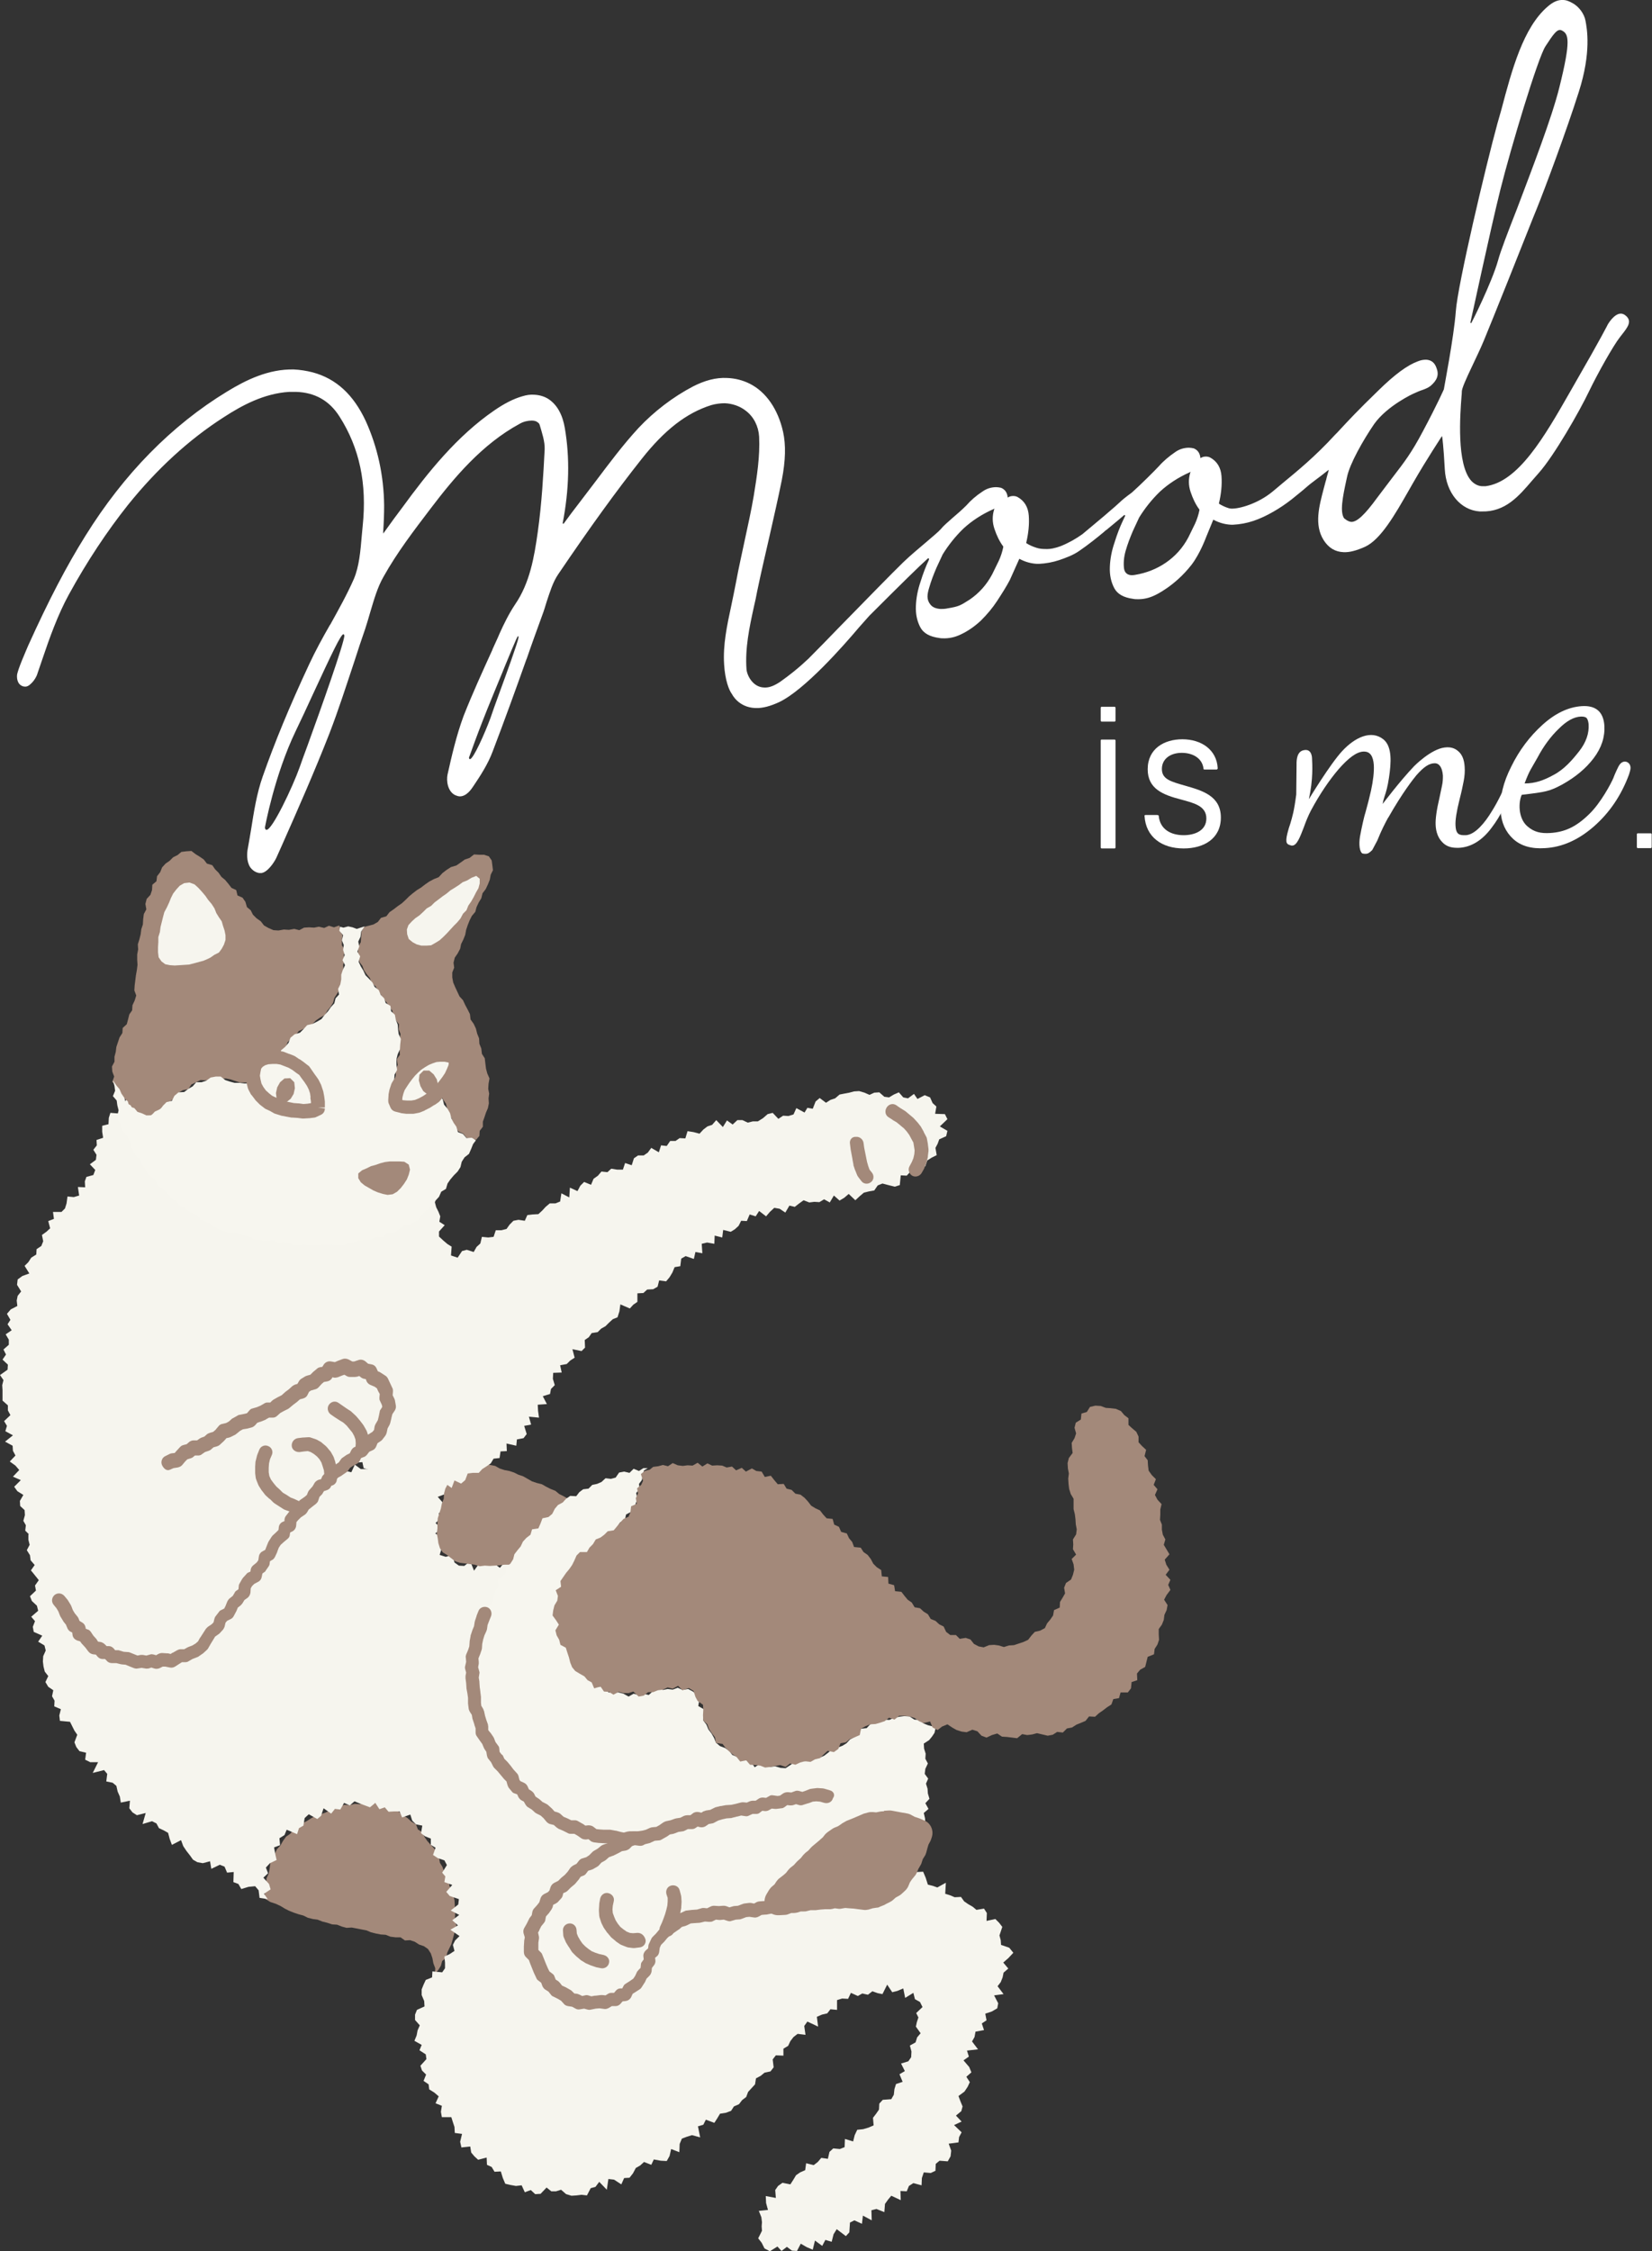 <?xml version="1.0" encoding="utf-8"?>
<!-- Generator: Adobe Illustrator 28.0.0, SVG Export Plug-In . SVG Version: 6.00 Build 0)  -->
<svg version="1.1" id="レイヤー_1" xmlns="http://www.w3.org/2000/svg" xmlns:xlink="http://www.w3.org/1999/xlink" x="0px"
	 y="0px" viewBox="0 0 523.8 713.5" style="enable-background:new 0 0 523.8 713.5;" xml:space="preserve">
<rect x="0" y="0" width="523.8" height="713.5" fill="#333333" stroke="none"/>
<style type="text/css">
	.st0{fill:#A3897A;}
	.st1{fill:#F6F5EE;}
	.st2{fill:#F7F6EF;}
	.st3{fill:#FFFFFF;}
</style>
<g>
	<g>
		<polygon class="st0" points="131.9,578.2 130.4,577.3 129.2,576.2 127.9,575.4 126.6,574.3 125.3,573.3 123.6,573 122.2,572.3 
			120.6,571.8 119,571.4 117.3,571.8 115.7,571.3 114.1,571.8 112.5,571.7 110.9,572.1 109.2,572 107.6,572.5 106.2,573.3 
			104.6,573.8 103.1,574.5 101.6,575 100,575.5 98.6,576.3 97.2,577.2 95.7,577.9 94.4,578.9 93.1,579.9 92,581.2 90.7,582.1 
			89.7,583.5 88.9,584.9 87.8,586.1 87.1,587.6 86.1,588.9 85.7,590.5 85.5,592.2 85.2,593.8 84.5,595.3 84.4,597 84.1,598.5 
			83.9,600.2 84.1,601.8 85.7,602.8 87.5,603.4 89,604.1 90.3,604.9 91.7,605.6 93.2,606.2 94.7,606.7 96.2,607.1 97.6,607.8 
			99.2,608.2 100.7,608.4 102.2,609 103.8,609.4 105.3,609.9 106.9,610 108.4,610.6 109.9,611 111.5,610.9 113.1,611.2 114.6,611.5 
			116.2,611.8 117.6,612.4 119.2,612.8 120.7,613.1 122.3,613.2 123.8,613.8 125.4,614 127,614 128.4,615 130,614.9 131.5,615.4 
			132.9,616.3 134.4,616.8 135.7,617.7 136.6,619.1 137.1,620.6 137.4,622.2 138,623.8 137.9,625.6 139,624.3 139.8,623 
			140.2,621.5 141.5,620.5 141.8,618.9 142.4,617.6 143.1,616.2 143.5,614.8 143.9,613.3 144.3,611.7 144.7,610.2 144.2,608.6 
			144.3,607 144.3,605.4 144.2,603.8 144.1,602.2 143.7,600.6 143.2,599.1 142.5,597.7 142.3,596 141.4,594.7 140.8,593.2 
			140.3,591.7 139.5,590.4 139.2,588.7 138.4,587.3 137.7,585.9 136.6,584.7 135.5,583.5 134.6,582.2 133.9,580.7 132.5,579.8 		"/>
		<polygon class="st1" points="84.9,601.9 83.7,600.2 85.8,598.8 85.3,597.1 83.5,595.1 85,593.7 84.3,591.9 85.6,590.5 87.7,589.5 
			87.3,587.7 86.9,585.5 88.8,584.8 88.6,582.6 90.2,581.6 90.9,579.9 94.2,581.3 94.8,579.4 96.2,578.6 96.6,576.2 97.9,575 
			100.6,576.5 101.8,575.5 102.6,573.1 105,574.8 106.2,573.3 107.9,573.5 109.1,571.4 110.9,572.2 112.4,570.9 114.1,571.6 
			115.7,572.2 117.3,572.8 119,571.4 120.3,573.4 122,572.8 123.2,574.2 124.9,574.1 126.7,574.1 127.5,576 130.1,575.1 130.7,577 
			131.9,578.2 133.9,578.6 133.5,581 134.8,582 136.6,582.7 136.6,584.7 138.1,585.6 137.3,587.9 138.8,588.9 140.9,589.6 
			141.7,591.1 140.2,593.5 141.2,594.7 140.9,596.5 143.4,597.4 141.5,599.6 142.6,600.9 145.5,601.9 145.3,603.6 142.9,605.5 
			145.6,606.9 143.4,608.6 145.2,610.2 142.8,611.6 145.7,613.6 144.3,615 143.6,616.4 144.1,618.3 142.6,619.3 140.9,620.1 
			141.1,622 141.1,623.8 140.2,625.1 137.1,624.8 137,626.7 135,627.5 134.3,629 133.7,630.5 133.7,632.3 134.5,634.2 134.6,635.9 
			132.2,637 131.6,638.5 131.6,640.2 133.1,641.9 132.4,643.5 132.1,645.1 131.4,646.8 133.7,648.1 133,649.8 135,651.1 
			135.2,652.6 133.3,654.7 133.8,656.2 135.1,657.5 134.3,659.5 135.9,660.6 136.1,662.2 137.7,663.2 139.1,664.4 138.1,666.6 
			140.1,667.4 139.8,669.3 140.1,671 143.1,671 143.6,672.6 144.1,674.1 144.2,676 146.5,676.3 145.9,678.8 146.3,680.6 
			149.1,680.3 149.4,682.2 150.4,683.4 151.6,684.5 154.3,683.8 154.4,686.1 155.9,686.8 156.8,688.3 158.8,688.2 159.4,690.2 
			160.2,692.1 161.9,692.5 163.6,692.8 165.4,692.6 166.4,694.8 168.3,694.1 169.7,695.4 171.4,695.3 173.3,693.3 174.8,694.5 
			176.3,694.5 177.9,694 179.5,695.4 181.2,695.9 182.8,695.8 184.4,695.6 186.1,695.8 187.3,693.5 188.8,693.1 190,691.5 
			192.4,694 192.9,690.6 194.7,690.8 197,692.3 197.9,690.3 199.6,690.2 200.7,688.8 201.6,687.1 203,686.3 204.2,685.2 
			206.5,686.1 207.3,684.4 209.5,684.8 211.4,684.9 212.3,683.3 212.8,681.1 215.4,682.1 215.5,679.5 216.2,677.8 217.8,677.2 
			219.4,676.7 222,677.4 221.3,673.9 223,673.4 223.8,671.8 226.5,672.8 227.4,671.4 228.3,669.9 230.2,669.6 231.8,669 
			232.7,667.6 234.3,666.9 235.3,665.6 236.6,664.6 237.2,663 238.3,661.8 239.4,660.6 239.7,658.7 241.2,657.9 242.4,656.9 
			244.3,656.5 245.3,655.2 245,652.7 246,651.4 248.4,651.5 248.4,649.3 249.9,648.4 250.6,646.9 251.6,645.6 252.9,644.6 
			255.4,644.9 255,642.1 256,640.7 259.4,642.3 259,639.2 260.6,638.5 262.3,638.1 263.3,636.8 265.4,637 265.4,633.9 267,633.4 
			268.9,633.5 269.8,631.6 272,632.6 273.4,631.8 275.2,632.2 276.6,631.1 278.3,631.7 279.8,632 281.3,629 282.9,631.4 284.5,631 
			286.4,630.2 287,633.2 289.6,631.6 290.1,633.6 291.7,634.5 292.5,636.1 290.5,638 291.2,639.4 290.7,640.9 290.4,642.3 
			291.9,644.4 290.8,645.7 290.3,647.3 288.5,648.3 289,650.2 288.9,652 288,653.3 285.7,654 286.9,656.4 285.2,657.4 286.2,659.8 
			284.1,660.5 283.6,662.1 283.4,663.9 282.6,665.3 279.9,665.5 278.8,666.7 278.7,668.6 277.8,669.9 276.8,671.2 277,673.6 
			275.4,674.3 273.7,674.8 271.8,675 271,676.7 270.5,678.7 267.9,677.9 267.8,680.5 266.3,681.1 264.2,680.9 263,682 262.5,684.2 
			260.4,683.9 259.3,685.2 258,686.2 255.6,685.6 255.3,687.8 253.7,688.5 252.4,689.4 251.5,690.9 250.6,692.3 248.1,691.8 
			246.7,692.8 245.8,694.1 246,696.6 242.8,696 242.9,698.2 243.5,700.4 240.6,700.7 241.4,702.7 241.6,704.3 241.5,705.6 
			241.6,707 240.4,709.4 241.5,710.8 242.4,712.6 244.1,713.5 246.5,712 247.8,713.4 249.5,712.1 251.1,713.3 252.7,713.4 
			253.9,711.1 255.8,712.2 257.7,713 258.4,710.1 260.7,711.8 261.7,709.9 263.7,710.5 264.3,708.1 265.3,706.5 268.2,708.7 
			269.3,707.5 269.5,704.4 270.9,703.7 273.3,704.8 273.6,702.2 276.4,703.7 276.3,700.5 277.9,700.1 280.4,701.1 280.6,698.5 
			281.6,697.1 282.6,695.9 285.6,697.3 285.5,694.4 287.5,694.5 288.2,692.8 289.6,691.9 292.2,692.6 292.3,690.3 292.9,688.5 
			295.1,688.7 296.6,688 296.7,685.8 297.9,684.8 300.5,685 301.4,683.4 301.6,681.6 300.8,679.4 303.9,679 304.1,677.3 
			304.9,675.8 302.5,673.5 304.9,672.4 303.1,670.5 304.8,669.1 305.2,667.6 304.5,665.9 303.9,664.3 305.8,662.9 306.8,661.4 
			307.5,659.9 306.4,658.2 308,656.8 307.3,655.1 305.5,653 307.2,651.8 306.6,649.9 310.1,649.5 308.2,647 309,645.6 309.3,643.9 
			312,643.4 311.3,641.3 312.8,640.3 312.4,638.2 314.5,637.5 316.2,636.5 316.5,634.9 315.2,632.4 318.2,632 316.3,629.5 
			317.3,628.2 317.9,626.7 318.2,625.2 319.7,623.9 318.1,622 319.7,620.6 321.3,618.9 320,617.3 317.4,616.4 317.3,614.9 
			316.9,613.4 317.8,610.7 316.8,609.4 315.6,608.2 312.8,608.8 312.9,606.3 312,604.9 309.6,605.3 308.4,604.3 307,603.5 
			305.7,602.6 304.7,601.2 302.7,601.3 301.3,600.7 299.7,600.2 299.9,596.7 297.2,598.2 295.8,597.7 294.2,597.3 293.5,595.1 
			292.7,593.2 290.8,593.3 288.6,594.3 288.2,591.5 286.8,590.7 284.7,591.4 282.7,592 281.9,589.8 279.7,590.7 279.2,588.1 
			277.5,588 276.1,587.2 274.3,587.3 273.7,584.7 271.1,586.5 270.2,584.7 269.1,583.4 267.8,582.3 266.1,582.3 263.9,583.1 
			263,581.2 261,581.7 260.5,579.4 259.8,577.5 258.5,576.5 257.1,575.7 254.1,577.8 254,574.8 252.4,574.3 251.2,573.4 
			248.6,574.6 247.7,573.1 246.7,571.7 245.6,570.4 244,569.9 243,568.5 241.4,568.1 239.8,567.7 237.7,568.3 236.3,567.4 
			236.2,564.6 234.7,563.9 233.2,563.4 232.2,561.9 230.5,561.6 228.3,562.3 227.7,560.2 226.6,558.9 224.1,560.1 222.9,558.9 
			221.7,557.8 221.2,555.6 219.2,555.9 217.7,555.2 216.4,554.3 215.8,552.2 213.4,553 212.5,551.4 210.1,552.3 210.1,549.1 
			209.1,547.7 206.4,549.2 205.4,547.7 204.2,546.7 202.1,547.2 201.7,544.6 200.2,544.1 198.8,543.3 196.5,544.1 195,543.5 
			195,540.3 193.1,540.5 191.6,539.9 190.7,538.2 190.3,537.8 190.3,537.1 189.5,534.8 191,533.8 192.9,533 191.6,530.6 
			193.8,529.9 193.4,528 195.4,527.2 196.8,526 195,523.6 197.9,523 198,521.3 197.1,519.4 198.5,518.1 196.7,516 198.2,514.8 
			197.5,513 200.4,512 198.7,510 199.3,508.6 200.9,507.2 199.4,505.4 199.8,503.9 199,502.3 200.9,500.7 199.5,499.2 201.3,497.4 
			198.2,496.3 198.6,494.7 198.1,493.2 198.7,491.3 196.9,490.5 196.2,489.1 197.4,486.5 195.2,486.1 195.6,483.6 193.3,482 
			191.2,483.4 189.7,484.1 188.7,485.6 187.4,486.7 185.5,486.6 184.5,488.3 183.3,489.6 181.6,489.7 179.5,489.1 177.9,489.4 
			177,491.4 175.1,490.9 174,492.8 172.1,491.7 171.3,494.7 169,492.3 167.8,493.9 166.1,493.9 164.4,493.4 163.3,495.9 
			161.3,493.9 159.9,495.2 158.5,496.9 156.8,495.6 155.2,495.4 153.7,495.6 152.1,495.3 150.3,497.8 149.1,494.8 147.2,496.3 
			145.5,496.2 144.1,495.2 143.5,492.9 141.3,493.4 139.4,492.8 140.2,490.2 140.6,488.7 140.3,487.4 138,486 140,484.5 
			138.1,482.7 139.6,481.3 139.1,479.6 141.4,478.5 140.8,476.7 138.8,474.4 141.2,473.5 141.7,471.9 142.7,470.6 143.2,469 
			143,467.3 144.5,466 142.9,463.8 145,462.8 145.6,460.7 143,462.3 141.6,461.5 140.2,460.9 139.1,461.1 137.7,461.3 136.2,461.9 
			134.6,461.8 132.8,461.3 131.2,461.4 129.8,462.1 128.4,463.3 126.4,461.4 125.1,463 123.3,461.6 121.9,462.9 120.6,464.7 
			118.9,464.1 117.6,465.7 116,465.6 114.4,465.6 112.5,464.2 111.4,466.6 109.7,466.2 107.8,464.8 106.4,465.8 104.9,466.2 
			103.1,465.3 101.9,467.4 100.3,467.5 99.1,469.5 97.5,469.9 95.5,467.9 94,468.1 92.6,469.6 91.2,470.6 89.7,471.3 88.2,471.8 
			85.9,468.9 84.7,470.7 83.4,472 81.7,471.9 79.8,471.6 78.1,471.7 77.5,474.6 75.5,473.9 74.2,475 72.5,475.1 70.9,475.1 
			69.4,475.6 68.1,476.8 67,478.7 65.1,478 63.4,477.4 62,478.6 60.7,480.8 59,480.5 57.3,480 55.7,477.9 54.1,478.6 52.6,478.4 
			50.9,479.4 49.4,478.3 47.6,479.2 45.8,479.5 45.1,476.4 43.4,476.5 41.2,478.2 40.6,474.8 38.8,475.2 37.4,474.6 35.2,476 
			34.3,473.8 32.8,473.2 30.6,474.7 29.8,472 28.6,470.5 26.4,472 24.7,471.9 24,469.2 21.8,470.5 21.1,467.9 18.8,469.3 
			17.4,468.5 15.6,468.5 14.6,466.8 13.9,464.9 11.5,465.7 10.6,464 10,465.5 9.4,467.1 12.2,468.9 9.5,470.3 12.2,472.1 
			10.8,473.6 11.4,475.2 8.9,476.7 9,478.4 11.1,480 10.8,481.6 11.2,483.2 10.1,484.8 9,486.4 9,488 9.4,489.6 8.5,491.3 
			9.5,492.9 9.7,494.5 11,496 9.8,497.7 11.1,499.3 12.3,500.8 11.1,502.5 11.4,504.1 9.5,505.9 10.1,507.4 11.7,508.9 12.1,510.5 
			9.9,512.4 11.1,513.8 10.4,515.6 10.7,517.2 13.4,518.4 12.1,520.3 14.1,521.5 14.5,523.1 13.7,524.9 13.6,526.6 13.8,528.2 
			14.2,529.8 15.3,531.2 14.4,533.1 15.3,534.6 16.9,535.7 16.5,537.6 17.3,539 17.2,540.8 19.3,541.7 18.8,543.7 19,545.4 
			22.2,545.7 22.9,547.1 23.6,548.5 24.5,549.8 23.6,552.2 24.2,553.7 25.2,555 27.3,555.5 27,557.7 28.6,558.5 31.1,558.5 
			29.4,561.9 33,561 34,562.2 33.7,564.6 35.7,565 36.9,566 37.3,567.8 38,569.4 38.3,571.3 41.2,570.7 41,573.1 42,574.4 
			43.4,575.3 46.2,574.6 45.2,578.1 48.2,577.2 49.6,577.9 50.4,579.4 51.9,580.1 53.3,580.9 53.8,582.8 54.5,584.7 57.4,583.2 
			58.1,585.1 59.1,586.6 60.2,588 61.2,589.4 62.6,590.2 64.3,590.5 66.6,589.9 67,592.3 69.7,591 71.2,591.6 72,593.5 74.1,593.3 
			74,596.5 75.6,597.1 76.5,598.7 78.8,598 80.9,597.8 82,599.1 82.3,601.5 		"/>
		<polygon class="st0" points="139.5,490.7 140.4,492 141.7,492.8 143,493.8 144.3,494.8 145.8,495.3 147.4,495.5 148.9,495.7 
			150.5,495.9 152.1,496.4 153.7,496.2 155.3,496.3 156.8,496.2 158.4,496.1 160,495.9 161.6,495.9 163.2,495.6 164.7,495 
			166.2,494.5 167.8,494.3 169.4,494.1 171,493.8 172.5,493.1 174.1,492.9 175.6,492.3 177.1,491.6 178.6,491 180.1,490.4 
			181.7,489.9 183.1,489 184.4,488.1 186.1,487.7 187.6,487 188.8,485.9 190.2,485.1 191.8,484.5 193.2,483.6 192.2,482.5 
			190.8,481.7 189.6,480.7 188.1,480.1 186.9,479.1 185.5,478.3 184.3,477.3 182.9,476.4 181.5,475.7 180.1,475 178.7,474.2 
			177.3,473.5 176.1,472.5 174.6,471.9 173.2,471.2 171.8,470.4 170.2,470 168.7,469.5 167.3,468.7 165.9,467.9 164.4,467.4 
			163,466.7 161.5,466.2 159.9,465.9 158.4,465.4 157,464.6 155.4,464.3 153.9,463.9 152.5,463.2 151,462.7 149.5,462.3 148,461.8 
			146.4,461.7 145,461.2 144.6,462.7 143.8,464.1 143.6,465.7 142.7,467.1 142.3,468.7 142,470.3 141.2,471.8 140.8,473.3 
			140.7,475 140.1,476.5 139.8,478.1 139.3,479.6 138.8,481.2 138.7,482.8 138.7,484.4 138.5,486 138.8,487.6 139,489.1 		"/>
		<polygon class="st1" points="43.2,347.2 41.3,347.4 40,348.5 39.2,350.1 38.3,351.4 37.6,352.9 35,352.7 34.5,354.3 34.4,356.3 
			32.4,356.8 32.4,358.7 32.7,360.6 30.6,361.3 30.7,363 29.6,364.4 30.6,366 30.4,367.6 28.5,369 30.2,370.8 29.6,372.4 27.4,373 
			26.9,374.4 27,376.3 24.7,376.2 25.1,378.9 23.4,379.4 21.4,379.2 21.1,381.4 20.6,383 19.5,384.1 16.8,384.1 17.1,386.3 
			15.3,387 15.9,389.3 14.7,390.4 13.3,391.4 13.7,393.4 13.1,394.9 11.6,395.9 11.5,397.6 9.9,398.6 9,400 7.8,401.2 9.3,403.6 
			7.1,404.4 5.6,405.5 5.4,407.2 6.7,409.3 5.6,410.7 5.3,412.2 5.5,413.9 3.4,415 2.2,416.4 3.3,418.3 2.4,419.7 3.7,421.6 
			1.8,422.9 2.8,424.6 2.8,426.2 1.1,427.7 1.9,429.3 0.8,430.9 2.5,432.5 2.4,434.1 0,435.8 1.1,437.4 0.7,439 0.8,440.6 
			0.8,442.3 0.8,443.9 2.5,445.4 2.5,447 3.3,448.5 1.3,450.4 2.2,451.9 1.7,453.6 4.1,454.9 1.6,456.9 4,458.2 4.1,459.8 
			4.9,461.3 3.1,463.2 4.9,464.5 6.1,465.9 4.1,468 6.6,469.1 4.5,471.2 5.5,472.6 7.4,473.8 6.3,475.7 6.4,477.3 7.8,478.6 
			7.9,480.2 7.4,482 8.2,483.4 8,485.1 9.3,486.4 11,487.6 9.6,489.6 10.7,491 10,492.9 11,494.2 12.7,495.3 11.9,497.3 14.5,498.1 
			13.9,500 13.6,501.9 16.6,502.3 16.5,504.1 16.9,505.7 18.8,506.4 17.3,509.2 20,509.4 20,511.3 21.6,512.1 21.3,514.4 
			23.8,514.3 23.4,516.9 25.8,516.8 27.3,517.4 27.7,519.3 29.1,520.1 29.9,522 31.9,521.8 33.6,521.8 34.6,523.5 36.6,522.7 
			37.5,525.1 39.6,523.7 40.7,525.6 42.6,524.5 44,525.2 45.6,525.4 46.8,527.9 48.5,527.7 50.1,527.3 51.8,528.2 53.4,528 
			55.1,527.8 56.8,527.5 57.9,525.5 59.8,525.8 60.8,524.3 61.7,522.8 62.9,521.9 64.3,521.1 65.1,519.7 66,518.4 67.7,517.8 
			69,516.9 69.4,515.1 71.8,515 72.4,513.4 71.9,511 74.2,510.7 74.8,509.2 76.9,508.7 77.1,506.9 78.1,505.6 77.7,503.5 
			79.4,502.7 78.9,500.4 81,499.9 82.1,498.7 83.3,497.5 83.8,495.9 83.9,494.1 85.7,493.3 87.2,492.3 87.2,490.4 88.2,489.1 
			88.1,487.3 88.4,485.5 90.4,484.9 91.4,483.6 92.3,482.3 92.1,480.3 92.1,478.4 93.7,477.6 95.2,476.6 96.4,475.6 98.2,475.5 
			99.1,474.1 99.9,472.4 101.7,472.2 103.3,471.6 103.1,468.9 105.3,469 107.1,468.6 108.5,467.6 107.9,464.9 110,464.7 
			111.6,463.9 111.9,463.1 112.5,463.6 114.9,463.4 115.3,465.3 116.9,465.8 118.7,465.9 119.9,466.9 120.2,470 122.2,469.5 
			124,469.3 125.1,471.1 126.5,472.1 128.7,470 129.8,472.9 131.6,472.5 133.3,471.8 134.8,470.3 136.5,472.4 138,470.4 
			139.6,470.8 141,470 143.2,471.6 144.1,469.2 146.2,470.2 147.5,469.1 148.3,467 149.9,466.8 151.8,466.8 152.9,465.6 
			154.3,464.7 155.6,463.8 156.5,462.3 158.4,462.1 158.7,460 160.7,459.9 160.6,457.5 163.7,458.2 163.9,456.2 166,455.8 
			167,454.5 166.2,451.9 168.4,451.5 167.7,449 170.9,449.3 170.6,447.1 170.5,445.2 173.4,445 172.1,442.5 174.4,441.8 
			174.7,440.2 175.9,439 175.3,437 175.4,435.1 178.1,435 177.6,432.7 179.7,432.3 180.8,431.2 182.2,430.3 181.5,427.6 
			184.4,428.2 185.5,427.1 185.4,424.7 186.7,423.8 187.6,422.5 189.5,422.2 190.6,421.1 192,420.3 193.1,419.2 194.3,418.1 
			195.8,417.5 196.4,415.6 196.7,413.4 199.7,414.7 200.8,413.5 202.1,412.6 202.1,409.9 204,409.8 205.2,408.7 207.1,408.6 
			208.5,407.8 209,405.8 211.2,406.1 212.3,404.8 213.2,403.3 213.9,401.6 215.7,401.3 216,398.9 217.4,398.1 220,399 220.5,396.8 
			222.7,397.2 222.5,394.2 224.2,393.8 226.5,394.2 226.6,391.6 229,392.2 229.3,389.8 231.7,390.4 233,389.6 234.2,388.5 
			235,386.9 236.8,387 237.7,384.9 239.6,385.5 240.7,383.8 242.9,385.5 244.1,384.1 245.5,382.8 247.2,383.1 249,384.3 
			250.3,382.1 252,382.5 253.4,381.4 254.8,380.4 256.6,381.1 258.2,380.9 259.8,381 261.3,380.1 263.1,381.1 264.4,378.9 
			266.2,380.5 267.7,379.6 269.1,378.4 271.2,380.4 272.6,379.1 273.9,378 275.5,377.6 277.2,377.3 278.3,375.7 279.8,375.1 
			281.7,375.6 283.7,376.1 285.3,375.6 285.6,372.5 287.5,372.6 288.6,371.4 290.9,371.9 291.9,370.3 293.4,369.6 294,367.8 
			295.4,366.9 297,366.1 296.6,363.8 297.3,362.5 297.8,361.1 300,360.1 300.4,358.4 298,357 300.4,354.7 299.6,353.1 296.5,353 
			296.9,350.7 295.7,349.6 294.9,347.8 293.2,347.1 290.9,348.3 289.8,346.7 287.9,348.1 286.4,347.8 285,346.2 283.4,346.9 
			281.9,347.8 280.4,347.6 278.8,346.2 277.2,346.3 275.7,347 274.1,346.3 272.4,345.8 270.8,345.9 269.3,346.3 267.7,346.6 
			266.2,346.9 264.8,348.1 263.3,348.6 261.9,349.5 259.9,348 258.6,349.1 257.7,351.4 256,351.1 255.1,352.6 252.5,351.2 
			251.6,353.2 250,353.7 248.3,353.6 246.8,354.6 245,352.7 243.4,353.1 241.9,354.4 240.3,355.4 238.7,355.4 237.1,355.8 
			235.4,355 233.8,355 232.3,356.4 230.5,355.1 229.2,357.2 227.1,355 225.8,356.5 224.3,357 223,358 221.8,359.3 219.9,358.8 
			218,358.5 217.3,360.8 215.5,360.7 214.2,361.6 212.5,361.6 211.4,363.2 209.6,363 208.9,365.2 206.5,363.8 205.4,365.3 
			204.1,366.2 202.3,366.2 201,367.1 200.3,369.3 198.2,368.6 197.5,370.7 195.7,370.7 193.8,370.4 192.6,371.5 190.7,371.3 
			189.6,372.6 188.2,373.6 187.4,375.5 185.2,374.6 184,375.8 183.1,377.5 180.7,376.4 180.5,379.5 178,378.2 177.6,380.8 
			176.1,381.4 174.3,381.4 173,382.5 171.9,383.7 170.7,384.8 168.9,384.9 167.2,385.1 166.4,386.9 164.4,386.6 162.8,386.9 
			161.6,388.1 160.6,389.5 159,389.9 157.2,389.9 156.5,392 154.8,392.2 152.8,392 152.3,394.1 151.1,395.2 150.2,396.8 148,396.1 
			146.5,396.5 145.1,398.6 143,397.9 143.2,395.1 141.9,394.3 140.6,393.2 139.2,391.9 139.2,390.3 141,388.3 139.3,387.2 
			139.6,385.5 139,384 138.3,382.6 137.9,381.1 138.1,379.3 137.4,377.8 134.8,377.5 133.5,376.6 132.9,375.2 132.5,373.4 
			131.6,371.7 129.6,371.9 128.7,370 127.1,369.6 125.3,369.8 123.8,369.1 122.3,368.3 121,367.2 119.2,367.6 117.3,368.2 
			116.4,365.8 115,364.8 112.7,366.9 111.2,366.1 110,364.3 108.5,363.9 107.1,362.7 105.1,363.8 103.7,363 101.7,364.1 100.3,363 
			98.6,363.2 97.3,361.5 95.8,360.9 94.1,361.1 92.4,361.2 90.9,360.6 89.2,360.5 88,358.4 86.2,358.9 84.7,358.3 83.3,357.2 
			81.4,358.5 79.6,359.1 78.3,357.5 77,356.2 75.3,356.5 74.1,355.1 72.5,354.9 70.5,356.2 68.9,355.9 67.9,353.7 66,354.5 
			64.3,354.8 63.2,352.8 61.7,352.3 60.2,351.8 58.6,351.5 56.6,352.9 55.2,351.9 53.5,351.9 52.6,349.5 50.6,350.8 49.6,348.2 
			48,348.1 46.2,348.7 45.2,346.8 		"/>
		<path class="st0" d="M281.6,354l1.4,0.9l0.1,0.1l1.2,0.7l1.1,0.9l0.1,0.1l1.1,0.9l0.9,1l0.8,1.1l0.7,1.3l0.6,1.1l0.2,1.2l0.2,1.3
			l-0.1,1.2l-0.3,1.3l-0.5,1.2l-0.7,1.3c-0.6,1-0.2,2.4,0.8,3c1,0.6,2.4,0.2,3-0.8l0.8-1.4l0.1-0.3l0.6-1.5l0.1-0.3l0.4-1.6l0-0.3
			l0.2-1.6l0-0.6l-0.2-1.6l0-0.1l-0.3-1.6c0-0.2-0.1-0.4-0.2-0.6l-0.8-1.5l0-0.1l-0.8-1.4l-0.1-0.2l-1-1.3l-0.1-0.1l-1.1-1.2
			l-0.3-0.3l-1.2-1l-1.2-1l-0.3-0.2l-1.3-0.8l-1.3-0.9c-1-0.7-2.3-0.4-3,0.6S280.6,353.3,281.6,354z"/>
		<path class="st0" d="M269.5,362.5l0.2,1.6l0,0.1l0.3,1.6l0,0l0.3,1.6l0,0.1l0.3,1.6l0,0.2l0.5,1.5l0.1,0.2l0.6,1.5l0.3,0.5l1,1.3
			c0.7,1,2.1,1.1,3,0.4c1-0.7,1.1-2.1,0.4-3l-0.8-1l-0.4-1.1l-0.4-1.4l-0.3-1.5l-0.3-1.5l0,0l-0.3-1.5l-0.2-1.5
			c-0.2-1.2-1.3-2-2.4-1.9C270.1,360.2,269.3,361.3,269.5,362.5z"/>
		<path class="st0" d="M53.9,465.8l1.1-0.5l1.3-0.2c0.5-0.1,1-0.3,1.4-0.7l1-1.2l0.7-0.7l1-0.3c0.3-0.1,0.6-0.2,0.8-0.4l0.6-0.5l1,0
			c0.4,0,0.9-0.1,1.2-0.4l1-0.7l1.2-0.4c0.2-0.1,0.5-0.2,0.7-0.4l0.8-0.7l1.1-0.3c0.3-0.1,0.7-0.3,0.9-0.5l1.2-1.1l0.2-0.2l0.7-0.8
			l0.9-0.2l0.5-0.2l1.4-0.7l0.4-0.3l1.1-0.9l0.9-0.5l1.2-0.2l0.1,0l1.5-0.4c0.4-0.1,0.8-0.4,1.1-0.7l0.7-0.8l0.9-0.3l0.1,0l1.5-0.6
			l0.3-0.2l0.9-0.5l1.2,0c0.5,0,1-0.2,1.4-0.6l1-0.9l1.1-0.6l1.4-0.7l0.4-0.3l1.2-1l1.2-0.9l0.1-0.1l0.8-0.7l1.1-0.3
			c0.6-0.2,1.1-0.6,1.3-1.1l0.5-1l0.6-0.4l1.4-0.4c0.4-0.1,0.7-0.3,1-0.6l1-1.1l0.7-0.6l1.1-0.2c0.6-0.1,1.1-0.5,1.4-0.9l0.2-0.4
			l0.4,0.1c0.4,0.1,0.9,0,1.3-0.1l1.5-0.6l-0.8-2l0.8,2l0.6-0.2l0.7,0.4c0.3,0.2,0.7,0.3,1.1,0.3l1.6,0l0.7-0.1l0.6-0.2l0.4,0.3
			c0.3,0.3,0.7,0.5,1.2,0.6l0.5,0.1l0.2,0.6c0.2,0.5,0.7,1,1.2,1.2l1.4,0.6l0.7,0.5l0.4,0.9l0,0l0.5,0.9l-0.1,1.2c0,0.4,0,0.7,0.2,1
			l0.6,1.3l0.1,0.6l-0.5,0.8c-0.2,0.2-0.3,0.5-0.3,0.7l-0.3,1.5l-0.3,1.2l-0.7,1.2c-0.1,0.2-0.2,0.4-0.3,0.7l-0.2,1.2l-0.5,0.6
			l-1.1,0.7c-0.4,0.2-0.7,0.6-0.8,1l-0.3,0.8l-0.8,0.4c-0.3,0.2-0.6,0.4-0.8,0.7l-0.6,0.8l-1,0.3c-0.6,0.2-1,0.6-1.3,1.1l-0.5,1
			l-0.8,0.4l-0.2,0.1l-1.3,0.9c-0.2,0.1-0.4,0.3-0.5,0.5l-0.7,1l-0.9,0.6l-1.3,0.8c-0.2,0.1-0.4,0.3-0.5,0.4l-1,1.1l-1.1,1
			c-0.2,0.2-0.4,0.4-0.5,0.7l-0.3,0.7l-0.8,0.2c-0.5,0.2-0.9,0.5-1.2,0.9l-0.7,1.2l-0.9,1c-0.2,0.2-0.4,0.5-0.5,0.7l-0.4,1l-0.7,0.6
			l-1.3,0.9c-0.3,0.2-0.5,0.4-0.6,0.7l-0.5,1l-0.9,0.6l-0.3,0.2l-1.1,1.1l-0.2,0.2l-1,1.3c-0.3,0.3-0.4,0.7-0.5,1.2l0,0.5l-0.5,0.2
			c-0.7,0.3-1.2,0.9-1.3,1.7l-0.1,0.9l-0.6,0.6l-0.1,0.1l-1.2,1.1l-0.3,0.4l-0.9,1.4l-0.2,0.4l-0.6,1.5l-0.3,0.8l-0.9,0.5
			c-0.6,0.3-1,0.9-1.1,1.5l-0.2,1.3l-0.5,0.7l-1.1,0.9c-0.4,0.3-0.7,0.8-0.8,1.3l-0.1,0.7l-0.7,0.3c-0.2,0.1-0.4,0.2-0.5,0.4
			l-1.1,1.2l-0.3,0.4l-0.8,1.4c-0.2,0.3-0.3,0.6-0.3,1l-0.1,0.9l-0.6,0.4c-0.3,0.2-0.5,0.4-0.6,0.7l-0.6,1l-1,0.8
			c-0.3,0.2-0.5,0.6-0.7,0.9l-0.6,1.5l-0.4,0.8l-1,0.5c-0.3,0.1-0.5,0.3-0.7,0.6l-1,1.3c-0.2,0.2-0.3,0.5-0.4,0.8l-0.3,1.2l-0.6,0.6
			l-1.2,0.8c-0.2,0.2-0.4,0.4-0.6,0.6l-0.9,1.4l0,0l-0.9,1.4l-0.1,0.1l-0.6,1.1l-0.8,0.7l-1,0.6l-1.3,0.5l-0.4,0.2l-0.9,0.5l-1.1,0
			c-0.4,0-0.7,0.1-1.1,0.3l-1.4,0.8l-0.1,0l-0.6,0.4l-0.8-0.2l-0.3,0l-1.6-0.1c-0.4,0-0.8,0.1-1.2,0.3l-0.7,0.4l-0.7-0.2
			c-0.4-0.1-0.9-0.2-1.3,0l-1.1,0.3l-1.1-0.2l-0.7,0l-1,0.2l-1-0.4l-0.8,2l0.8-2l-1.5-0.6c-0.2-0.1-0.4-0.1-0.6-0.1l-1.3-0.1
			l-1.3-0.4c-0.2-0.1-0.5-0.1-0.7-0.1l-0.7,0l-0.5-0.6c-0.4-0.4-0.9-0.7-1.5-0.7l-0.7,0l-0.5-0.5c-0.4-0.4-0.9-0.7-1.4-0.8l-0.8-0.1
			l-0.4-0.6l-0.1-0.2l-1-1.1l-0.8-1.2c-0.3-0.4-0.6-0.7-1.1-0.8l-0.5-0.2l-0.1-0.5c-0.1-0.6-0.5-1.2-1.1-1.5l-0.8-0.5l-0.3-0.8
			l-0.3-0.5l-0.9-1.1l-0.6-1l-0.5-1.3l-0.2-0.4l-0.8-1.3l-0.2-0.3l-1-1.2c-0.8-0.9-2.1-1.1-3.1-0.3c-0.9,0.8-1.1,2.1-0.3,3.1
			l0.9,1.1l0.6,1l0.5,1.3l0.2,0.4l0.8,1.3l0.1,0.2l0.8,1l0.5,1.2c0.2,0.4,0.5,0.8,0.9,1l0.6,0.3l0.1,0.8c0.1,0.8,0.7,1.4,1.4,1.7
			l1,0.3l0.5,0.7l0.2,0.2l1,1.1l0.9,1.2c0.4,0.5,0.9,0.8,1.5,0.9l0.9,0.1l0.5,0.6c0.4,0.5,1,0.8,1.6,0.8l0.8,0l0.6,0.6
			c0.4,0.5,1,0.7,1.7,0.7l1.3,0l1.2,0.3l0.5,0.1l1.2,0.1l1.2,0.5l0,0l1.5,0.6c0.3,0.1,0.7,0.2,1.1,0.1l1.3-0.2l1.2,0.2
			c0.3,0.1,0.6,0,1,0l0.9-0.3l0.9,0.3c0.6,0.2,1.2,0.1,1.7-0.1l1-0.5l0.8,0l1.5,0.3c0.6,0.1,1.1,0,1.6-0.3l1.4-0.9l0.8-0.5l1.1,0
			c0.4,0,0.7-0.1,1-0.3l1.2-0.7l1.3-0.5l0.5-0.2l1.3-0.9l0.3-0.2l1.2-1.1c0.2-0.2,0.3-0.3,0.4-0.5l0.8-1.4l0.8-1.3l0,0l0.6-1l1-0.7
			l0.4-0.3l1.1-1.2c0.2-0.3,0.4-0.6,0.5-0.9l0.3-1.3l0.5-0.6l1.2-0.6c0.4-0.2,0.7-0.5,0.9-0.9l0.8-1.5l0.1-0.2l0.4-1l0.9-0.7
			c0.2-0.2,0.4-0.4,0.6-0.7l0.6-1l1-0.7c0.5-0.4,0.8-1,0.9-1.6l0.1-1.4l0.4-0.7l0.7-0.7l1.3-0.7c0.6-0.3,1-0.9,1.1-1.6l0.2-1
			l0.7-0.5c0.2-0.1,0.3-0.3,0.4-0.5l0.9-1.3c0.2-0.3,0.3-0.6,0.3-0.9l0.1-0.7l0.7-0.4c0.4-0.2,0.7-0.6,0.9-1l0.7-1.5l0-0.1l0.5-1.3
			l0.6-0.9l1-0.9l1.2-1c0.4-0.3,0.7-0.8,0.7-1.4l0.1-0.6l0.6-0.3c0.7-0.3,1.2-1,1.3-1.8l0.1-1.2l0.5-0.6l0.9-0.9l1.2-0.8
			c0.3-0.2,0.5-0.4,0.7-0.7l0.6-1l0.9-0.7l0.1-0.1l1.3-1c0.3-0.3,0.6-0.6,0.7-1l0.4-1.2l0.8-0.8l0.2-0.3l0.4-0.7l0.9-0.3
			c0.6-0.2,1.1-0.6,1.3-1.1l0.5-1.1l0.9-0.8l0.1-0.1l0.8-0.9l1.1-0.6l0.1-0.1l1.3-0.9c0.2-0.1,0.4-0.3,0.6-0.5l0.7-1l0.9-0.6
			l1.3-0.7c0.4-0.2,0.7-0.6,0.9-1l0.4-0.8l0.8-0.3c0.4-0.1,0.8-0.4,1.1-0.8l0.7-0.9l1.1-0.5c0.5-0.2,0.9-0.7,1.1-1.2l0.4-1l0.9-0.6
			c0.2-0.1,0.4-0.3,0.6-0.5l1-1.3c0.2-0.3,0.3-0.6,0.4-0.9l0.3-1.4l0.6-1.1l0.2-0.5l0.4-1.6l0-0.1l0.3-1.2l0.8-1.2
			c0.3-0.5,0.4-1,0.3-1.6l-0.3-1.7l-0.2-0.5l-0.5-1l0.1-1.2c0-0.4,0-0.8-0.2-1.1l-0.7-1.5l0,0l-0.7-1.5c-0.2-0.4-0.5-0.7-0.8-0.9
			l-1.4-0.9l-0.3-0.2l-0.7-0.3l-0.4-0.9c-0.3-0.7-0.9-1.2-1.7-1.3l-1-0.2l-0.8-0.7c-0.6-0.5-1.4-0.7-2.1-0.5l-1.5,0.5l-0.6,0
			l-1.1-0.6c-0.6-0.3-1.3-0.4-1.9-0.2l-1.6,0.6l0,0l-0.9,0.4l-1.2-0.2c-0.9-0.2-1.8,0.2-2.3,0.9l-0.5,0.8l-0.7,0.1
			c-0.4,0.1-0.7,0.2-1,0.5l-1.2,1l-0.2,0.2l-0.7,0.7l-1.1,0.3l-0.5,0.2l-1.3,0.8c-0.3,0.2-0.6,0.5-0.8,0.9l-0.4,0.7l-0.7,0.2
			c-0.3,0.1-0.6,0.3-0.9,0.5l-1.1,1l-1.2,0.9l-0.1,0.1l-1,0.9l-1.2,0.6l0,0l-1.4,0.8l-0.4,0.3l-0.6,0.6l-0.9,0c-0.4,0-0.7,0.1-1,0.3
			l-1.2,0.7l-1.2,0.5l-1.4,0.4c-0.4,0.1-0.7,0.3-1,0.7l-0.7,0.8l-0.8,0.2l-1.5,0.3c-0.2,0-0.5,0.1-0.6,0.2l-1.4,0.8l-0.4,0.2l-1,0.9
			l-0.9,0.5l-1.3,0.3c-0.4,0.1-0.8,0.3-1.1,0.7l-1,1.2l-0.7,0.6l-1,0.3c-0.3,0.1-0.6,0.2-0.9,0.4l-0.9,0.8l-1.1,0.4l-0.5,0.3
			l-0.7,0.5l-1.1,0c-0.5,0-1,0.2-1.4,0.5l-0.8,0.7l-1.1,0.3c-0.4,0.1-0.7,0.3-1,0.6l-1.1,1.2l-0.1,0.1l-0.5,0.6l-0.9,0.1
			c-0.2,0-0.5,0.1-0.7,0.2l-1.4,0.7c-1.1,0.5-1.5,1.9-1,2.9S52.8,466.3,53.9,465.8z"/>
		<path class="st0" d="M95.1,475.9l-1.5-0.7l-0.2-0.1l-1.3-0.5l-1.2-0.8l0,0l-1.2-0.7l-1-1l0,0l-1.1-1l-0.9-1.1l-0.8-1.1l-0.5-1.1
			l-0.2-1.2l0-1.4l0.1-1.4l0.3-1.3l0.6-1.4c0.5-1.1-0.1-2.4-1.2-2.8c-1.1-0.5-2.4,0.1-2.8,1.2l-0.6,1.5l-0.1,0.3l-0.4,1.6l-0.1,0.4
			l-0.1,1.6l0,0.1l0,1.6l0,0.3l0.2,1.6l0.2,0.6l0.6,1.5l0.2,0.4l0.9,1.4l0.1,0.1l1,1.3l0.2,0.2l1.2,1.1l1.5-1.6l-1.5,1.5l1.2,1.2
			l0.4,0.3l1.4,0.9l1.4,0.9l0.4,0.2l1.4,0.5l1.4,0.7c1.1,0.5,2.4,0.1,2.9-1C96.6,477.8,96.2,476.5,95.1,475.9z"/>
		<path class="st0" d="M104.9,448.3l1.3,0.9l0,0l1.4,0.9l0,0l1.3,0.8l1,0.9l0.9,1.1l0.9,1.1l0.6,1.1l0.4,1.1l0.1,1.2l-0.1,1.5
			c-0.1,1.2,0.8,2.2,2,2.3c1.2,0.1,2.2-0.8,2.3-2l0.1-1.6l0-0.4l-0.2-1.6l-0.1-0.5l-0.5-1.5l-0.2-0.4l-0.8-1.4l-0.2-0.3l-1-1.3l0,0
			l-1.1-1.3l-0.3-0.3l-1.2-1.1l-0.2-0.2l-1.4-0.9l0,0l-1.3-0.9l-1.3-0.9c-1-0.7-2.3-0.4-3,0.6S103.9,447.6,104.9,448.3z"/>
		<path class="st0" d="M106.8,469l0.2-1.6l0-0.5l-0.2-1.6l-0.1-0.4l-0.4-1.5l0-0.1l-0.5-1.5l-0.2-0.4l-0.8-1.4l-0.2-0.2l-1-1.2
			l-0.3-0.3l-1.2-1l-0.2-0.2l-1.4-0.8l-0.5-0.2l-1.5-0.5c-0.2-0.1-0.5-0.1-0.7-0.1l-1.6,0.1l-0.2,0l-1.6,0.2c-1.2,0.2-2,1.3-1.9,2.5
			s1.3,2,2.5,1.9l1.5-0.2l1.1-0.1l0.9,0.3l1,0.6l1,0.8l0.8,0.9l0.6,1l0.4,1.2l0.4,1.3l0.1,1.1l-0.2,1.3c-0.2,1.2,0.7,2.3,1.9,2.5
			C105.6,471,106.7,470.2,106.8,469z"/>
		<polygon class="st2" points="180.5,632.2 182.1,632.6 183.8,632.5 185.3,633.9 187,634 188.7,632.7 190.3,632.8 192,632.6 
			193.6,632.5 195.1,631.8 197,632 198.3,630.9 199.9,630.5 201.2,629.5 201.8,627.8 203.6,627.2 204.5,625.9 204.9,624.3 
			204.7,622.5 205.7,621.2 207,619.9 206.3,618 208.2,617.1 208.1,615.2 209.8,614.5 210.6,613.1 211.9,612.1 212.4,610.5 
			213.6,609.4 215.2,608.8 216.3,607.8 217.9,607.4 219.1,606 220.9,606.8 222.4,606.4 224,606.3 225.5,605.3 227.1,605.5 
			228.7,605.2 230.2,605 231.7,604.5 233.4,605.3 234.8,604.4 236.4,604.8 237.7,603.5 239.2,603.3 240.9,603.7 242.2,602.7 
			244,603.8 245.3,602.5 246.9,602.5 247.8,601.2 248.4,599.5 249.9,598.6 251.3,597.7 252.7,596.8 253.4,595.1 254.6,594 256,593 
			256.9,591.6 258.1,590.6 258.8,589 260.9,588.9 261.1,586.8 262.5,586 264,585.2 265.3,584.4 266.7,583.7 268,582.8 269.4,582.1 
			270.8,581.5 271.8,579.9 273.3,579.3 274.8,578.8 276.6,579.5 278,578.1 279.6,578.2 281.2,578.9 282.8,577.7 284.3,578.5 
			285.9,578.8 287.6,578.7 289,579.5 290.7,579.5 291.7,580.5 292.9,579.5 293.4,578 293.3,576.3 292.9,574.6 294.4,573.3 
			293.4,571.5 294.7,570.1 294.2,568.4 294.1,566.9 293.6,565.3 294.3,563.7 293.2,562.2 293.4,560.6 294.2,558.9 293.4,557.4 
			293.5,555.8 293,554.2 292.9,552.6 294.6,551.5 295.5,550.4 296.3,549.2 296.6,547.9 295.9,547.2 294.3,546.8 292.8,546.2 
			291.5,545.1 289.9,545 288.4,544 286.7,543.9 285.1,544.1 283.5,544.4 282,545.1 280.4,545 278.6,544.6 277.5,546.2 275.9,546.5 
			274.8,547.7 273,547.9 272.3,549.6 271,550.5 269.5,551.3 268.4,552.5 267.1,553.3 265.5,553.9 263.9,554.3 262.7,555.4 
			261.4,556.4 259.9,557.1 258.4,557.4 256.7,557.5 255.3,558.2 253.6,558.1 252,558.4 250.6,559.4 249.1,560.4 247.5,560.3 
			245.8,559.8 244.2,560 242.6,559.7 241.1,558.9 239.3,560.1 238.1,558.4 236.6,557.9 235.2,557.2 233.7,556.8 232.2,556.2 
			231.2,554.9 229.9,554 228.3,553.4 227,552.3 226.4,550.8 225.6,549.4 224.6,548.1 224,546.6 223,545.3 223.1,543.5 223.3,541.8 
			221.4,540.7 221.7,538.9 221.1,537.3 219.7,536.1 218.2,535.3 216.4,535.6 214.9,534.9 213.3,535.5 211.7,535.3 210.2,535.6 
			208.3,535.1 207,536 205.7,537.2 204,536.8 202.5,537.2 200.9,536.8 199.3,537.7 197.7,536.8 196.2,536.4 194.7,536.4 193,536.4 
			191.8,535.3 190.4,534.5 188.4,535 187.4,533.6 185.7,533.2 184.9,531.7 183.6,530.8 183.3,529 181.6,528.3 181.8,526.3 
			180.6,525.2 180,523.7 178.9,522.5 178.2,521.1 177,519.8 177.1,518.1 177.1,516.5 177.1,514.9 176.2,513.5 176.1,511.9 
			175.6,510.4 176.5,508.8 176.8,507.3 176.1,505.6 176.6,504.1 177.6,502.8 178.2,501.3 178.1,499.5 178.9,498.1 180.3,497.1 
			181.8,496.3 182.3,494.7 183.8,494 184.2,492.1 185.8,491.6 187.2,490.8 188.4,489.8 189.5,488.7 190.6,487.6 191.3,486 
			192.9,485.4 194.3,484.6 195.7,483.9 196.6,482.5 198.1,481.8 198.5,480 200,479.2 201.1,478 201.6,476.4 202.1,474.9 
			201.7,473.2 202.8,471.9 202.6,470.3 203.5,469.1 203.8,467.5 204.2,466 205.4,465.3 204,465.3 202.6,466.2 200.9,465.5 
			199.6,466.8 197.9,466.4 196.3,466.7 195.2,468.3 193.7,468.7 192,468.5 190.7,469.7 189.3,470.3 187.8,470.6 186.6,471.8 
			184.9,472 183.7,472.9 182.7,474.2 180.8,474.1 179.5,475 178.4,476.2 176.9,477 175.9,478.2 175.1,479.8 173.9,480.8 172,481.2 
			171.4,482.8 170.7,484.4 168.7,484.7 168.2,486.4 166.9,487.4 165.8,488.6 165.1,490.1 164.1,491.3 163.1,492.6 162.7,494.2 
			161.8,495.6 160.5,496.6 160.4,498.4 159.3,499.6 157.9,500.7 158.2,502.7 157.2,504 156.7,505.5 156.4,507.1 155.8,508.6 
			154.1,509.6 154.6,511.5 153.9,513 153.6,514.5 152.5,515.9 152.3,517.5 151.5,519 151.4,520.6 151.8,522.3 150.8,523.7 
			150.5,525.3 151,527 149.9,528.5 150.3,530.2 150.4,531.8 149.6,533.4 150.4,535 151.2,536.5 151.4,538 150.7,539.7 151.3,541.2 
			151.9,542.7 151.4,544.5 153,545.6 153.2,547.2 154.2,548.5 154.5,550.1 154.7,551.7 155.5,553.1 156.9,554.1 156.8,556 
			157.4,557.5 158.9,558.4 159.7,559.8 160.7,561 161.3,562.6 162.5,563.6 163.6,564.7 164.2,566.3 166.1,566.8 166.8,568.3 
			167.5,569.8 168.5,571 170.1,571.7 170.9,573.1 172,574.3 173.3,575.2 174.4,576.3 176,576.9 177.4,577.7 178.7,578.4 
			179.9,579.4 181.3,580.3 182.7,580.9 184.3,581 185.6,582.5 187.2,582.6 188.7,582.8 190.4,582.3 191.9,582.9 193.5,583.3 
			195.1,582 196.7,583.3 198.2,583.2 199.8,582.2 201.4,581.9 202.1,582.8 200.9,583.6 199.4,584.1 197.9,584.6 196.3,584.9 
			195.3,586.5 193.5,586.3 192.7,588.3 191.1,588.6 190.2,590 188.1,589.8 186.9,590.9 185.5,591.6 184.8,593.3 183.8,594.6 
			182,594.9 180.5,595.6 180,597.4 179,598.6 177.7,599.6 176,600.1 175.4,601.7 174.9,603.3 173.5,604.2 172.9,605.7 171.2,606.5 
			170.6,608 169.6,609.3 169.4,611 168.4,612.4 168.6,614.1 169.2,615.7 168.8,617.3 169,619 169.8,620.5 170.4,621.9 170.6,623.6 
			171.2,625.3 172.9,626 173.8,627.4 174.9,628.6 176.3,629.4 177.3,631.1 179,631.4 		"/>
		<polygon class="st0" points="258.1,590.6 257.1,591.9 255.9,593 254.8,594.2 253.5,595.2 252.5,596.5 251.2,597.6 249.9,598.6 
			249,600 247.7,601.1 246.8,602.6 248.6,602.5 250.1,601.9 251.8,601.9 253.3,601.4 255,601.5 256.6,601.1 258.3,601.1 
			259.9,600.9 261.5,600.7 263.2,600.8 264.8,600.4 266.4,600.7 268.1,600.5 269.7,600.6 271.3,600.7 273,600.9 274.6,601.1 
			276.2,600.6 277.8,600.4 279.3,599.8 280.8,599.1 282,598 283.4,597.2 284.6,596.1 285.3,594.6 286.2,593.2 287.2,592 
			287.8,590.5 288.6,589 289.1,587.5 290,586.1 290.3,584.5 290.8,582.9 291.6,581.5 291.8,580.9 290.4,580.3 288.9,579.8 
			287.4,579.1 285.9,578.8 284.3,578.5 282.8,578.2 281.2,578.3 279.6,578.4 278,578.7 276.4,578.6 274.9,579 273.4,579.6 
			271.9,580.2 270.5,580.8 269.1,581.6 267.8,582.5 266.3,583.1 265,584.1 264,585.3 262.8,586.3 261.6,587.4 260.4,588.4 
			259.4,589.6 		"/>
		<path class="st0" d="M258.1,590.6l-3.4-2.7l-0.8,1l-1,0.9l-0.4,0.4l-0.8,0.9l-0.9,0.7c-0.4,0.3-0.6,0.6-0.9,0.9l-0.7,0.9l-0.8,0.7
			l-1.3,1c-0.4,0.3-0.7,0.7-1,1.1l-0.5,0.8l-0.7,0.6c-0.4,0.3-0.7,0.7-1,1.1l-0.9,1.5c-0.8,1.4-0.8,3.1,0,4.5c0.8,1.4,2.4,2.2,4,2.1
			l1.8-0.1c0.4,0,0.9-0.1,1.3-0.3l0.8-0.3l0.8,0c0.4,0,0.9-0.1,1.3-0.2l0.9-0.3l0.9,0c0.3,0,0.7,0,1-0.1l1.2-0.3l1.3,0l0.3,0
			l1.6-0.2l0,0l1.3-0.1l1.3,0c0.4,0,0.7,0,1.1-0.1l0.8-0.2l0.8,0.1c0.4,0.1,0.9,0.1,1.3,0l1.2-0.2l1.2,0.1l0,0l1.5,0.1l1.5,0.2l0,0
			l1.6,0.2c0.5,0.1,1.1,0,1.6-0.1l1.3-0.4l1.3-0.2c0.4,0,0.7-0.1,1-0.3l1.5-0.6l0.3-0.2l1.4-0.7c0.3-0.2,0.6-0.3,0.9-0.6l0.9-0.8
			l1.1-0.6c0.3-0.2,0.5-0.3,0.7-0.5l1.2-1.1c0.4-0.4,0.8-0.9,1-1.4l0.5-1.2l0.6-0.9l0.9-1.1c0.3-0.3,0.5-0.7,0.7-1.1l0.5-1.2
			l0.7-1.2c0.2-0.3,0.3-0.6,0.4-1l0.3-0.9l0.5-0.8c0.3-0.4,0.5-0.9,0.6-1.3l0.4-1.5l0.3-1l0.6-1.1l0.2-0.5l0.2-0.6
			c0.8-2.2-0.3-4.7-2.5-5.5l-1.4-0.6l-0.3-0.1l-1.2-0.4l-1.1-0.6c-0.3-0.2-0.7-0.3-1-0.4l-1.6-0.3l-0.1,0l-1.6-0.3l0,0l-1.6-0.3
			c-0.4-0.1-0.7-0.1-1.1-0.1l-1.6,0.1l0.3,4.3L281,574l-1.6,0.1l-0.6,0.1l-1,0.2l-1.1-0.1c-0.4,0-0.9,0-1.3,0.1l-1.5,0.4
			c-0.2,0.1-0.5,0.2-0.7,0.3l-1.4,0.6l-1.4,0.6l0,0l-1.5,0.6l-0.5,0.2l-1.4,0.8l-0.4,0.3l-0.9,0.6l-1,0.4c-0.3,0.1-0.6,0.3-0.9,0.5
			l-1.3,0.9c-0.3,0.2-0.6,0.5-0.9,0.8l-0.7,0.9l-0.8,0.7l-0.2,0.2l-1.2,1l0,0l-1.2,1l-0.4,0.4l-0.8,0.9l-0.9,0.7
			c-0.2,0.2-0.5,0.5-0.7,0.7L258.1,590.6l2.7,3.4l1.2-1c0.2-0.2,0.4-0.3,0.6-0.5l0.9-1l1-0.9l0,0l1.1-1l1.1-0.9
			c0.3-0.2,0.5-0.5,0.7-0.7l0.6-0.8l0.4-0.3l1-0.4c0.3-0.1,0.6-0.3,0.9-0.5l1.1-0.8l0.9-0.5l1.2-0.5l0,0l1.5-0.6l0.2-0.1l1.1-0.5
			l0.5-0.1l1,0.1c0.4,0,0.8,0,1.1-0.1l1.2-0.2l1.3-0.1l0,0l1.1-0.1l1,0.2l0,0l1.5,0.3l1,0.2l0.9,0.5l0.6,0.2l1.4,0.4l1.3,0.5l1.6-4
			l-4-1.5l-0.1,0.3l-0.6,1.2c-0.1,0.2-0.2,0.5-0.3,0.8l-0.5,1.6l-0.1,0.2l-0.2,0.9l-0.5,0.8c-0.2,0.4-0.4,0.8-0.5,1.2l-0.3,1.1
			l-0.5,1l-0.3,0.5l-0.4,0.9l-0.6,0.8l-0.2,0.3l-0.9,1.3c-0.1,0.2-0.3,0.4-0.4,0.7l-0.3,0.7l-0.2,0.2l-1,0.6
			c-0.2,0.1-0.4,0.3-0.6,0.4l-0.8,0.7l-0.8,0.4l-0.8,0.3l-1.1,0.1l-0.6,0.1l-0.8,0.2l-0.8-0.1l0,0l-1.6-0.2l-0.2,0l-1.6-0.1l0,0
			l-1.6-0.1c-0.3,0-0.5,0-0.8,0l-1,0.1l-1-0.2c-0.5-0.1-1.1-0.1-1.6,0l-1.1,0.2l-1.1,0l-0.6,0l-1.6,0.2l0,0l-1.5,0.1l-1.5,0
			c-0.3,0-0.5,0-0.8,0.1l-1.1,0.2l-1.2,0c-0.5,0-1,0.1-1.4,0.2l-0.9,0.3l-1,0c-0.5,0-1,0.1-1.6,0.3l-0.9,0.4l-1.1,0.1l0.3,4.3
			l3.7,2.3l0.5-0.9l0.7-0.6c0.4-0.3,0.7-0.7,1-1.1l0.5-0.8l0.7-0.6l0.1-0.1l1.3-1.1c0.3-0.2,0.5-0.5,0.7-0.8l0.6-0.8l0.8-0.6
			c0.3-0.2,0.5-0.4,0.7-0.7l0.9-1l1-0.9c0.2-0.2,0.3-0.3,0.5-0.5l1-1.3L258.1,590.6l2.7,3.4L258.1,590.6z"/>
		<polygon class="st0" points="182.1,494.6 181.4,496 180.5,497.3 179.5,498.5 178.6,499.8 177.7,501.1 177.9,502.9 176.2,504 
			176.9,505.8 176.7,507.3 175.8,508.8 175.4,510.4 175.2,512 176.3,513.5 177.2,514.9 176.1,516.7 176.5,518.3 177.3,519.7 
			177.7,521.3 179.4,522.2 179.9,523.8 180.4,525.3 180.8,526.9 181.4,528.4 182.4,529.6 183.9,530.5 185.3,531.3 186.3,532.5 
			187.6,533.2 188.4,535.1 190.4,534.5 191.5,536.1 193.1,536.2 194.5,537.1 196.2,536.2 197.7,536.6 199.3,536.6 200.8,536.1 
			202.5,537.7 204.1,537.4 205.5,536.3 207.1,536.3 208.6,535.7 210.2,535.5 211.7,534.8 213.3,535.2 215,534.3 216.4,535.7 
			218.4,535 219.9,535.9 220.5,537.8 221.2,539.1 222.9,540.3 223,541.9 222.9,543.6 223,545.3 224.3,546.5 224.8,548 225.7,549.3 
			226.7,550.6 227,552.4 229.1,552.7 230,553.9 231.1,555 232.3,556 233.6,556.9 234.7,558.3 236.6,557.9 237.8,559.3 239.5,559.4 
			241.1,559.6 242.6,560.2 244.2,560 245.8,559.7 247.4,559.4 249.1,560 250.5,558.9 252.2,559.3 253.7,558.6 255.2,558.2 
			257,558.4 258.4,557.6 260,557.2 261.2,556 262.4,554.9 264.4,555.3 265.8,554.3 266.5,552.5 268.2,552.2 269.4,551.2 271,550.6 
			272.6,549.9 273,547.9 274.4,547.1 275.9,546.5 277.6,546.4 279,546 280.5,545.5 281.9,544.4 283.6,545 285.1,543.8 286.7,543.8 
			288.4,544 290,544.5 291.4,545.5 292.8,546.1 294.9,545.6 295.7,547.5 297.3,548.3 298.7,547.2 300.4,546.5 301.9,547.5 
			303.3,548.3 304.9,548.8 306.5,549 308.3,548.2 309.9,548.7 311.2,550.1 312.8,550.7 314.5,549.9 316.2,549.4 317.7,550.4 
			319.3,550.5 320.9,550.7 322.5,550.9 324.1,549.6 325.7,549.9 327.3,549.7 328.8,549.3 330.5,549.7 332.2,550.1 333.8,549.8 
			335.2,548.9 337,549.1 338.3,547.8 339.9,547.5 341.3,546.6 342.8,546 344.2,545.4 345.3,544 347.2,544.1 348.4,543 349.7,542.1 
			351,541.1 352.4,540.2 353,538.5 354.8,538.2 355.3,536.4 357.6,536.4 358.6,535.1 358.8,533.1 360.6,532.5 360.5,530.4 
			361.5,529.2 363.1,528.3 363.5,526.7 363.9,525.1 365.9,524.3 366.1,522.6 367,521.2 367.5,519.7 367.4,518 367.4,516.3 
			368.4,514.9 369,513.4 369.2,511.8 369.9,510.3 370.2,508.7 369.1,507 369.9,505.5 371.1,503.9 370.4,502.3 371.1,500.7 
			369.6,499.1 370.8,497.5 369.8,495.9 369.3,494.3 370.8,492.6 369.9,491.1 369,489.6 369.5,487.9 368.7,486.4 368.4,484.8 
			368.4,483.2 367.8,481.7 367.9,480 367.9,478.4 368.3,476.7 367,475.3 366.2,473.8 367,472 365.8,470.6 366.5,468.8 365.2,467.5 
			364.2,466.1 364,464.5 363.9,462.8 362.9,461.5 363.4,459.5 362.1,458.3 361,457.1 361,455.3 360.3,453.8 359,452.7 357.8,451.6 
			357.8,449.5 356.5,448.5 355.4,447.2 353.8,446.5 352.1,446.3 350.6,446.2 349,445.6 347.3,445.5 345.6,445.9 344.6,447.5 
			342.9,448 342.7,449.9 341.1,450.9 340.7,452.5 341.2,454.3 340.7,455.8 339.8,457.3 339.9,458.9 340.1,460.5 338.9,462.1 
			338.5,463.7 338.6,465.4 338.9,467 338.7,468.6 338.8,470.3 339,471.9 339.5,473.5 340.4,475 340.4,476.7 340.4,478.3 
			340.8,479.9 341,481.5 341.1,483.1 341.4,484.7 341.2,486.3 340.2,487.9 340.3,489.5 340.2,491 341.2,492.7 339.8,494.1 
			340.4,495.8 340.6,497.5 340.2,499.1 339.6,500.6 338,501.7 337.4,503.2 337.7,505 336.9,506.4 336.1,507.7 336,509.5 
			334.2,510.3 333.9,512 333,513.3 332,514.5 331.3,516 329.8,516.8 328.1,517.2 327,518.4 326,519.7 324.5,520.4 323,520.9 
			321.5,521.4 319.9,521.5 318.3,522 316.7,521.5 315.2,521.3 313.6,521.4 311.9,522.1 310.3,521.8 308.8,521 307.7,519.6 
			306.2,519.1 304.3,519.4 303.1,518.2 301.3,518.2 300,517.2 299.2,515.5 297.8,514.8 296.6,513.7 295.1,513.1 294.2,511.6 
			292.9,510.8 291.7,509.7 290,509.4 289.1,507.9 287.8,507 286.8,505.8 285.8,504.5 283.8,504.3 283.5,502.4 281.7,501.9 
			281.6,499.8 279.6,499.6 279.4,497.6 278,496.7 276.9,495.6 276.1,494.1 275.1,492.8 273.8,491.9 272.9,490.5 270.8,490.3 
			270.2,488.7 269.2,487.5 268.5,486 266.7,485.5 266,483.9 264.5,483.2 264,481.4 262.1,481.2 261,480 260,478.7 258.5,478 
			257.2,477.2 256.2,475.9 255.1,474.7 253.8,473.7 252.2,473.4 251,472.2 249.4,471.8 248.5,470.3 246.6,470.4 245.5,469.1 
			244.4,467.7 242.5,468.1 241.5,466.4 239.8,466.2 238.4,465.4 236.5,466.4 235.2,465.2 233.4,466 232.1,464.8 230.4,465.1 
			229,464.5 227.4,464.4 225.8,464.5 224.3,463.8 222.7,464.8 221.2,463.6 219.6,464.5 218,464.4 216.5,464.6 214.9,464.4 
			213.3,463.7 211.8,464.7 210.2,464.3 208.7,464.7 207.1,464.9 206,465.8 204.4,466.2 203.2,467.2 203.9,469.3 203.3,470.6 
			202,471.7 202.3,473.3 201.6,474.8 201.9,476.6 200.1,477.4 199.9,479.2 199.3,480.7 197.7,481.4 196.6,482.6 195.6,483.8 
			194.6,485 192.7,485.3 191.6,486.4 190.4,487.3 188.9,487.9 188,489.4 186.9,490.5 186.1,491.9 183.9,491.9 182.8,493 		"/>
		<polygon class="st0" points="116.3,308.8 117.3,310 117.8,311.6 119.1,312.6 119.8,314 120.7,315.2 121.6,316.6 122.6,317.7 
			123.4,319.1 124.4,320.3 124.7,321.9 125.5,323.3 126.5,324.6 126.4,326.2 127,327.7 126.7,329.3 126.6,331 126.7,332.6 
			126.8,334.3 125.8,335.7 126.1,337.5 125.5,339 125.5,340.7 125.2,342.2 125.1,343.9 126,345.3 126.6,346.8 128,347.5 
			129.7,347.7 131.1,346.7 132.8,346.5 134,345.4 135.7,345.3 137.2,345 138.4,346 139.7,347 140.5,348.5 141.4,349.8 141.8,351.4 
			142.2,353 143.2,354.4 143.6,355.9 144.3,357.4 145.4,358.6 146.9,359.3 147.9,360.6 149.5,361 151,361.2 152,360 152.1,358.4 
			153.1,357.1 153.1,355.5 153.6,354.1 154.1,352.6 154.7,351.2 155,349.7 154.9,348.1 155.1,346.6 154.8,345.1 154.9,343.5 
			155.2,341.8 154.5,340.2 154.1,338.7 153.9,337.1 153.7,335.4 152.8,334 152.6,332.3 152,330.8 151.9,329.1 151.3,327.6 
			150.9,326 150.2,324.5 149.2,323.1 149,321.4 148.3,320 147.5,318.5 146.8,317 145.7,315.8 145,314.3 144.3,312.8 143.7,311.4 
			143.4,309.8 143.4,308.2 144,306.7 143.8,305.1 144.2,303.5 145.1,302.2 145.9,300.7 146.2,299.2 146.9,297.8 147.5,296.3 
			147.8,294.7 148.3,293.2 148.9,291.7 149.6,290.3 150.7,289 151.1,287.5 151.8,286 152.6,284.7 153,283.1 154,281.8 154.7,280.3 
			155.3,278.8 155.6,277.2 156.3,275.8 156.1,274.2 155.9,272.7 155,271.4 153.5,270.9 152,270.9 150.3,270.8 148.9,271.9 
			147.4,272.4 146,273.4 144.7,274.3 143,274.8 141.6,275.7 140.3,276.7 139.1,278 137.6,278.6 136.1,279.4 134.8,280.3 
			133.5,281.3 132.2,282.1 130.9,283.1 129.7,284.1 128.6,285.2 127.4,286.3 126.1,287.2 124.8,288.2 123.5,289.1 122.5,290.4 
			120.8,290.9 119.8,292.2 118.4,293 116.9,293.4 115.3,293.8 114.6,295.4 114.5,297 114.4,298.6 113.6,300 113.5,301.6 
			113.7,303.2 113.9,304.8 114.9,306.1 115.4,307.5 		"/>
		<polygon class="st0" points="49.1,352.3 50.6,351.6 51.9,350.6 53.2,349.8 54.4,348.7 55.7,347.9 56.6,346.3 58,345.5 59.7,345.2 
			60.7,343.7 62.2,343 63.6,342.3 65.4,342.4 66.9,342.1 68.4,341.8 70,341.9 71.6,341.8 73.1,342.1 74.6,342.6 76.1,343.1 
			77.6,343.1 79.2,343 80.6,342.3 82.3,342.5 83.7,341.8 85.3,341.6 86.6,340.6 87.2,339.1 88.4,337.8 88.5,336.2 88.9,334.6 
			89.5,333.1 90.6,331.9 91.2,330.3 92.4,329.2 93.7,328.2 94.7,326.8 96.2,326.1 97.8,325.5 99.1,324.5 100.2,323.4 101.5,322.5 
			103,321.7 103.8,320.3 104.8,319.1 105.6,317.8 106,316.3 106.9,314.9 107.7,313.6 108.3,312.1 108.7,310.6 108.4,308.9 
			108.9,307.4 108.8,305.8 109.2,304.3 109,302.7 109.4,301.1 108.4,299.6 108.4,298 108.6,296.4 107.8,295 107.6,293.3 
			105.9,293.9 104.3,293.4 102.8,294.1 101.1,293.7 99.6,294 98,293.9 96.4,294 94.9,294.8 93.3,294.4 91.6,294.7 90,294.6 
			88.3,294.9 86.7,294.8 85.1,294.1 83.7,293.3 82.7,292 81.3,291 80.2,289.9 79.5,288.5 78.3,287.5 77.8,285.8 76.9,284.5 
			75.3,283.8 74.9,282.1 73.4,281.4 72.4,280.1 71.4,278.9 70.2,277.9 69.3,276.6 68.2,275.5 67.3,274.2 65.6,273.7 64.6,272.4 
			63.3,271.5 62,270.7 60.7,269.7 59.1,269.8 57.5,270 56.3,271 54.9,271.7 53.8,272.8 52.5,273.7 51.4,274.9 50.8,276.4 
			49.8,277.7 49.6,279.3 48.3,280.4 48.2,282.1 47.7,283.6 46.5,284.9 46.1,286.5 46.4,288.2 45.6,289.7 45.4,291.3 45.3,293 
			44.8,294.5 44.6,296.1 44.2,297.7 43.7,299.3 43.8,300.9 43.5,302.5 43.5,304.2 43.6,305.8 43.4,307.4 43.1,309.1 42.9,310.7 
			42.7,312.3 42.6,313.9 43.2,315.5 42.7,317.1 42,318.6 41.9,320.2 41,321.5 40.6,323.1 40.2,324.6 38.9,325.8 38.8,327.4 
			37.9,328.8 37.4,330.3 36.9,331.8 36.7,333.4 36.3,334.9 36.3,336.5 35.5,338 35.6,339.6 36.2,341.2 35.6,342.9 36.8,344 
			37.3,345.6 38.1,346.9 39.2,348 40.5,349 41,350.7 42.6,351.2 43.6,352.4 45.1,352.9 46.4,353.5 48,353.5 		"/>
		<polygon class="st2" points="56.9,382.1 58.4,382.7 59.7,383.8 61.1,384.5 62.6,385.2 63.6,386.6 65.2,387.1 66.7,387.8 68,388.9 
			69.4,389.6 70.9,390.2 72.6,390.6 74.3,390.5 75.8,391 77.3,391.6 78.9,391.9 80.4,392.7 82,393 83.6,393.3 85.2,393.2 
			86.9,393.1 88.4,393.9 90,393.5 91.6,393.8 93.1,394.7 94.7,394.7 96.3,394.4 97.9,394.7 99.5,394.7 101.1,394.6 102.7,394.4 
			104.3,394.4 105.9,394.5 107.5,394.7 109.1,394.5 110.6,393.9 112.2,393.6 113.7,393.2 115.3,393.1 116.8,393 118.3,392.5 
			119.7,392 121.4,392.1 122.6,390.8 124.3,390.8 125.7,390.2 127,389.2 128.3,388.4 130,388.3 131.2,387.3 132.6,386.7 
			133.6,385.2 134.7,384 136,383 137.3,381.9 138.1,380.5 139.2,379.3 139.9,377.7 141.4,376.8 141.9,375.1 142.8,373.8 
			143.9,372.5 145.1,371.3 146,369.9 146.4,368.2 147.3,366.8 148.7,365.7 149.4,364.1 150,362.6 150.9,361.4 149.6,360.6 
			147.9,360.7 146.8,359.4 145.2,358.8 144.7,357.1 143.8,355.8 143.1,354.4 142.7,352.8 141.9,351.4 140.8,350.1 140.4,348.5 
			139.5,347.1 138.8,345.6 137.4,344.6 135.8,345.5 134.2,345.7 132.6,346.2 131.3,347.4 129.6,347.4 128,347.1 126.8,346.6 
			125.3,345.6 125.6,343.8 125,342.2 125.1,340.6 125.9,339.1 125.7,337.4 125.7,335.7 126.1,334.1 126.8,332.6 126.9,331 
			127.1,329.3 126.4,327.7 126.2,326.2 126.1,324.7 125.5,323.2 125.2,321.6 124,320.5 123.8,318.8 122.3,317.9 121.8,316.4 
			120.7,315.3 120.1,313.8 118.8,312.8 118.1,311.4 117,310.2 115.9,309.1 115.2,307.6 114.4,306.3 113.7,304.8 114.2,303.1 
			113.3,301.6 113.9,300 113.6,298.4 114.3,296.9 114.5,295.3 115.6,293.6 113.1,294.4 111.8,293.9 110.4,293.6 108.9,294 
			107.8,293.7 107.6,295 108.8,296.4 108.4,298 109,299.5 108.8,301.1 109.3,302.7 108.6,304.3 109.4,305.9 108.7,307.4 
			108.2,308.9 108.2,310.4 107.9,312 107.2,313.4 107.5,315.2 106.4,316.4 106,318 104.9,319.2 104,320.5 102.9,321.7 101.9,323 
			100.5,323.8 99.1,324.5 97.4,324.9 96.3,326.1 95.1,327.3 93.4,327.8 92.1,328.9 91.5,330.5 90.4,331.8 89.1,332.9 88.8,334.6 
			88.5,336.2 88.4,337.8 87.5,339.3 86.6,340.6 85.3,341.6 83.8,342.3 82.3,342.5 80.7,342.8 79.2,343.3 77.6,343.4 76.1,343.2 
			74.4,343.2 72.9,342.8 71.4,342.3 70,341.2 68.4,341.2 66.8,341.5 65.4,342.5 63.9,343 62.2,343 61.1,344.3 59.7,345.1 
			58.4,346.1 56.6,346.2 55.3,347.3 54.5,348.9 52.8,349.3 51.7,350.4 50.7,351.8 49.3,352.5 48,353.4 46.4,353.9 45,352.9 
			43.6,352.5 42.2,351.6 41.4,350.3 39.9,349.5 39.4,347.9 38.5,346.6 37.9,345.2 36.9,344 35.8,342.4 36.3,344.2 36.5,345.7 
			35.8,347.4 37,348.8 37.2,350.3 37.6,351.9 37.2,353.6 37.6,355.2 38.2,356.6 38.7,358.2 39.9,359.4 40.7,360.8 41.3,362.2 
			41.7,363.8 42.5,365.2 43.3,366.6 44.7,367.5 45,369.2 46.2,370.4 46.7,371.9 47.9,373 49.4,373.8 49.8,375.6 51.2,376.5 
			52.4,377.5 53.5,378.6 54.5,380 56,380.6 		"/>
		<polygon class="st1" points="130.6,292 131.7,291 133,290.1 134.2,289 135.3,287.9 136.7,287.1 137.8,286 139,285.1 140.3,284.1 
			141.6,283.2 142.8,282.2 144.1,281.4 145.5,280.5 146.7,279.6 148.2,279 149.5,278.2 151,277.6 152.1,278.5 152.1,280 
			151.7,281.5 150.9,282.9 150.2,284.3 149.4,285.7 148.5,287 147.9,288.5 146.8,289.6 146,291.1 145,292.3 143.9,293.4 
			142.8,294.6 141.7,295.8 140.6,296.9 139.4,298 138.1,298.8 136.7,299.6 135.2,299.7 133.6,299.7 132.1,299.3 130.8,298.6 
			129.6,297.6 129.1,296.1 129,294.6 129.5,293.2 		"/>
		<polygon class="st1" points="65.9,303.9 64.5,304.5 63,304.9 61.5,305.3 60,305.7 58.5,305.8 57,305.9 55.4,306 53.9,305.9 
			52.4,305.6 51.2,304.7 50.3,303.4 50.1,301.8 50.1,300.2 50.2,298.6 50.2,297 50.7,295.4 50.9,293.8 51.3,292.2 51.7,290.6 
			52.1,289.1 52.9,287.6 53.6,286.1 54.2,284.6 54.9,283.2 55.9,281.9 57,280.7 58.4,279.9 60.1,279.7 61.7,280.3 62.9,281.4 
			64,282.6 65.1,283.9 66,285.2 67.1,286.5 68,287.9 68.6,289.4 69.4,290.7 70.3,292 70.7,293.4 71.2,294.9 71.5,296.4 71.5,297.9 
			71,299.4 70.3,300.7 69.4,301.9 68,302.6 66.7,303.5 		"/>
		<polygon class="st2" points="143.9,335.2 144.6,336.6 144.3,338.2 143.6,339.7 142.9,341.1 142,342.5 141.1,343.8 140,345 
			138.9,346.2 137.9,347.4 136.5,348.4 135.2,349.3 133.7,350 132.2,350.6 130.6,351 129,351 127.4,350.8 125.8,350.4 125.3,349 
			125.4,347.4 125.7,345.9 126.3,344.4 127.1,343.1 127.9,341.8 128.9,340.5 129.9,339.3 131,338.3 132.2,337.2 133.5,336.4 
			134.8,335.5 136.3,334.9 137.8,334.4 139.3,334.3 140.9,334.2 142.5,334.5 		"/>
		<path class="st0" d="M143.9,335.2l-2,0.9l0.4,0.8l-0.1,0.7l-0.5,1.2l-0.6,1.3l-0.8,1.2l-0.9,1.2l-0.9,1.1l-1.1,1.1l-0.1,0.1
			l-0.9,1l-1.1,0.8l-1.2,0.8l-1.3,0.7l-1.2,0.5l-1.2,0.2l-1.3,0l-1.3-0.1l-0.3-0.1l-0.2-0.4l-2,0.8l2.2,0.2l0.1-1.4l0.3-1.2l0.4-1.1
			l0.7-1.1l0.8-1.2l0.9-1.2l0.9-1.1l1-1l1-0.9l1.2-0.8l-1.2-1.8l1.2,1.8l1.2-0.7l1.2-0.5l1.2-0.4l1.2-0.1l1.3,0l1.1,0.2l1.2,0.6
			L143.9,335.2l-2,0.9L143.9,335.2l0.9-2l-1.4-0.7l-0.5-0.2l-1.6-0.3l-0.5,0l-1.6,0l-0.1,0l-1.6,0.1l-0.5,0.1l-1.5,0.5l-0.1,0
			l-1.5,0.6l-0.3,0.2l-1.3,0.9l0,0l-1.3,0.9l-0.2,0.1l-1.2,1l-0.1,0.1l-1.1,1.1l-0.2,0.2l-1,1.2l-0.1,0.1l-0.9,1.2l-0.1,0.1
			l-0.9,1.3l-0.1,0.1l-0.8,1.3l-0.2,0.4l-0.5,1.5l-0.1,0.3l-0.3,1.5l0,0.2l-0.1,1.6c0,0.3,0,0.7,0.1,1l0.6,1.4
			c0.3,0.7,0.8,1.1,1.5,1.3l1.6,0.4l0.3,0.1l1.6,0.2l0.2,0l1.6,0l0.5,0l1.6-0.3l0.4-0.1l1.5-0.6l0.1-0.1l1.4-0.7l0.2-0.1l1.4-0.9
			l0.1,0l1.3-0.9l0.4-0.4l1-1.2l1.1-1.1l0.1-0.1l1-1.2l0.1-0.1l0.9-1.3l0.1-0.1l0.9-1.4l0.1-0.2l0.7-1.5l0-0.1l0.7-1.5l0.2-0.5
			l0.3-1.6c0.1-0.4,0-0.9-0.2-1.3l-0.6-1.4c-0.2-0.5-0.6-0.9-1.1-1.1L143.9,335.2z"/>
		<polygon class="st2" points="100.8,351 99.3,351.7 97.7,352 96,352.1 94.4,351.9 92.8,351.8 91.2,351.5 89.5,351.2 88,350.7 
			86.5,349.9 85,349.2 83.7,348.2 82.5,347 81.6,345.7 80.8,344.2 80.4,342.6 80.1,341 80.3,339.4 80.7,337.8 81.7,336.5 
			83.1,335.7 84.6,335.2 86.2,335.1 87.8,335.1 89.4,335.4 90.9,336 92.3,336.6 93.7,337.5 95,338.4 96.3,339.3 97.2,340.7 
			98.2,341.9 99,343.3 99.7,344.7 100.3,346.3 100.5,347.8 100.8,349.4 		"/>
		<path class="st0" d="M100.8,351l-0.9-2l-1.2,0.6l-1.2,0.2l-1.3,0.1l-1.4-0.2l-0.1,0l-1.5-0.1l-1.5-0.3l0,0l-1.5-0.3l-1.2-0.4
			l-1.3-0.7l-0.1,0l-1.3-0.6l-1-0.8l-1-0.9l-0.8-1.1l-0.6-1.1l-0.3-1.3l-0.2-1.2l0.2-1.2l0.2-1l0.5-0.6l0.8-0.5l1-0.3l1.3-0.1l1.3,0
			l1.2,0.2l1.3,0.5l1.3,0.5l1.2,0.7l1.2,0.9l1,0.7l0.7,1l0,0l0.9,1.2l0.8,1.2l0.6,1.2l0.4,1.2l0.2,1.4l2.1-0.4l-2.2,0.3l0.2,1.4
			l0,1.4L100.8,351l-0.9-2L100.8,351l2.2,0l0-1.6l0-0.3l-0.2-1.6l0,0l-0.3-1.6l-0.1-0.3l-0.5-1.5l-0.1-0.3l-0.7-1.4l-0.1-0.2
			l-0.9-1.3l-0.1-0.1l-0.9-1.3l-0.9-1.3c-0.1-0.2-0.3-0.4-0.5-0.5l-1.3-1l-0.1-0.1l-1.3-0.9l-0.1,0l-1.3-0.9l-0.4-0.2l-1.5-0.6
			l-0.1,0l-1.5-0.6l-0.3-0.1l-1.6-0.3l-0.5,0l-1.6,0l-0.1,0l-1.6,0.1l-0.5,0.1l-1.5,0.5l-0.5,0.2l-1.4,0.8c-0.2,0.1-0.4,0.3-0.6,0.5
			l-1,1.3c-0.2,0.2-0.3,0.6-0.4,0.9l-0.4,1.6l0,0.2l-0.2,1.6l0,0.7l0.3,1.6l0,0.2l0.4,1.6l0.2,0.5l0.8,1.5l0.2,0.2l1,1.3l0.2,0.3
			l1.2,1.2l0.2,0.2l1.3,1l0.4,0.3l1.5,0.7l1.4,0.8l0.3,0.1l1.6,0.5l0.3,0.1l1.6,0.3l0,0l1.6,0.3l0.3,0l1.6,0.1l1.6,0.2l0.4,0
			l1.6-0.1l0.2,0l1.6-0.2c0.2,0,0.4-0.1,0.6-0.2l1.5-0.7c0.8-0.4,1.2-1.1,1.2-2L100.8,351z"/>
		<path class="st0" d="M263.1,567.4l-1.7-0.5l-0.5-0.1l-1.6-0.1l-0.3,0l-1.6,0.2l-0.6,0.1l-1.5,0.6l-0.9,0.3l-1.1-0.3
			c-0.4-0.1-0.9-0.1-1.3,0.1l-1.1,0.4l-1.1-0.1c-0.5,0-1,0.1-1.5,0.4l-1,0.7l-0.8,0.1l-1.4-0.2c-0.5-0.1-0.9,0-1.3,0.3l-0.9,0.5
			l-1-0.1c-0.5,0-1,0.1-1.4,0.4l-0.9,0.6l-1,0c-0.3,0-0.6,0.1-0.9,0.2l-0.9,0.4l-1.1-0.1c-0.3,0-0.6,0-0.9,0.1l-1.5,0.4l-1.4,0.3
			l-1.5,0.1l-0.2,0l-1.6,0.3l-0.2,0l-1.6,0.4l-0.4,0.2l-1.2,0.6l-1.3,0.2c-0.3,0.1-0.6,0.2-0.9,0.3l-0.6,0.4l-0.9-0.2
			c-0.6-0.1-1.3,0-1.8,0.4l-0.8,0.6l-1,0c-0.3,0-0.7,0.1-1,0.2l-1.2,0.6l-1.3,0.2l-0.4,0.1l-1.4,0.5l-1.4,0.3
			c-0.3,0.1-0.6,0.2-0.9,0.4l-1.3,0.9l-0.9,0.5l-1.1,0.1c-0.3,0-0.6,0.1-0.9,0.2l-1.3,0.6l-1.2,0.3l-1.4,0.2l-1.6,0.1l-0.5,0.1
			l-1.5,0.5c-0.3,0.1-0.5,0.2-0.8,0.4l-0.8,0.7l-1,0.2c-0.3,0-0.5,0.1-0.7,0.3l-1.3,0.8l-1.2,0.6l-1.4,0.5c-0.3,0.1-0.5,0.2-0.8,0.4
			l-1.1,0.9l-1.2,0.7c-0.2,0.1-0.3,0.2-0.5,0.4l-1,1l-0.9,0.6l-1.3,0.4c-0.4,0.1-0.8,0.4-1.1,0.8l-0.7,0.9l-1,0.5
			c-0.3,0.2-0.6,0.4-0.9,0.7l-0.9,1.3l-0.9,1l-1.1,0.9l-0.1,0.1l-0.9,0.9l-1.2,0.6c-0.6,0.3-1,0.8-1.2,1.3l-0.4,1.2l-0.5,0.5
			l-1.2,0.6c-0.5,0.3-0.9,0.7-1.1,1.3l-0.4,1.3l-0.7,0.9l-1,1.1c-0.3,0.3-0.4,0.7-0.5,1l-0.2,1.1l-0.7,0.9l-0.2,0.4l-0.7,1.4
			l-0.8,1.4c-0.3,0.5-0.3,1.1-0.2,1.6l0.4,1.3l-0.2,1.1l0,0.2l-0.1,1.6l0,0l0,1.7c0,0.6,0.2,1.2,0.6,1.6l1,1l0.4,1.1l0,0l0.6,1.5
			l0,0l0.6,1.5l0.1,0.2l0.7,1.5c0.1,0.3,0.4,0.6,0.6,0.7l0.9,0.7l0.4,1.1c0.2,0.4,0.5,0.8,0.8,1l1.1,0.7l0.8,1
			c0.2,0.3,0.5,0.5,0.8,0.6l1.4,0.7l1,0.6l0.9,1c0.3,0.4,0.8,0.6,1.3,0.7l1.3,0.2l1.1,0.6c0.5,0.3,1,0.3,1.5,0.2l1.2-0.2l1.1,0.3
			c0.4,0.1,0.7,0.1,1.1,0l1.5-0.3l1.2-0.1l1.5,0.2c0.5,0.1,1-0.1,1.4-0.3l1-0.6l1.2,0c0.6,0,1.2-0.3,1.6-0.8l0.6-0.7l0.9-0.1
			c0.8-0.1,1.4-0.5,1.8-1.2l0.5-1.1l0.8-0.5l0,0l1.4-0.9c0.3-0.2,0.5-0.4,0.6-0.6l0.9-1.4l0.2-0.3l0.5-1.1l0.9-0.9
			c0.4-0.4,0.6-0.9,0.7-1.4l0.1-1.1l0.7-0.9c0.3-0.4,0.5-1,0.4-1.6l-0.1-0.7l0.6-0.5c0.4-0.3,0.6-0.8,0.7-1.3l0.2-1.4l0.4-0.9
			l0.9-0.9l0.1-0.1l1-1.2l1-0.9l1.2-0.8l1.3-0.9l0.2-0.1l0.9-0.8l1.1-0.3l0.5-0.2l1.2-0.6l1.2-0.1l1.6-0.1l0.5-0.1l1.2-0.3l1.3,0.1
			c0.4,0,0.9,0,1.2-0.2l1-0.5l1,0.1l0.4,0l1.1-0.1l1.2,0.4c0.4,0.1,0.8,0.2,1.2,0l1.4-0.4l1.4-0.1l0.6-0.2l1.3-0.5l1-0.1l1.4,0.2
			c0.5,0.1,0.9,0,1.4-0.2l1.1-0.6l1.2-0.1l0.3,0l1.5-0.3l1.6-0.2l0.4-0.1l1.3-0.4l1.4-0.1c0.3,0,0.6-0.1,0.8-0.2l1-0.5l1.2,0
			c0.6,0,1.1-0.2,1.6-0.6l1.3-1.2c0.9-0.8,0.9-2.2,0-3.1c-0.8-0.9-2.2-0.9-3.1,0l-0.6,0.6l-0.8,0c-0.3,0-0.7,0.1-1,0.2l-1.1,0.5
			l-1.2,0.1l-0.5,0.1l-1.4,0.4l-1.4,0.2l-0.1,0l-1.5,0.3l-1.5,0.1c-0.3,0-0.6,0.1-0.9,0.2l-0.9,0.5l-1-0.2l-0.6,0l-1.6,0.2l-0.6,0.2
			l-1.3,0.5l-1.3,0.1l-0.4,0.1l-1,0.3l-1.1-0.4c-0.3-0.1-0.6-0.1-0.9-0.1l-1.4,0.1l-1.5-0.1c-0.4,0-0.8,0.1-1.2,0.3l-1,0.5l-1-0.1
			c-0.3,0-0.6,0-0.8,0.1l-1.4,0.4l-1.4,0.1l-0.1,0l-1.7,0.2c-0.3,0-0.5,0.1-0.7,0.2l-1.3,0.6l-1.4,0.3c-0.3,0.1-0.6,0.2-0.9,0.4
			l-1.2,1L212,609l-0.1,0.1l-1.3,1l-0.2,0.2l-1.2,1.1l-0.2,0.2l-1,1.2l-1.1,1.1c-0.2,0.2-0.3,0.4-0.4,0.6l-0.7,1.5
			c-0.1,0.2-0.2,0.4-0.2,0.6l-0.1,0.9l-0.8,0.7c-0.5,0.5-0.8,1.2-0.7,1.9l0.1,0.9l-0.5,0.7c-0.3,0.3-0.4,0.7-0.4,1.1l-0.1,0.9
			l-0.6,0.6c-0.2,0.2-0.3,0.4-0.5,0.6l-0.6,1.3l-0.6,0.9l-1,0.7l0,0l-1.4,0.9c-0.4,0.2-0.6,0.5-0.8,0.9l-0.3,0.6l-0.6,0
			c-0.6,0-1.1,0.3-1.5,0.8l-0.5,0.6l-0.8,0c-0.4,0-0.8,0.1-1.1,0.3l-0.8,0.5l-1-0.1l-0.5,0l-1.6,0.2l-0.3,0l-1.1,0.2l-1-0.3
			c-0.3-0.1-0.7-0.1-1,0l-0.9,0.2l-0.8-0.4c-0.2-0.1-0.5-0.2-0.8-0.3l-0.9-0.1l-0.7-0.7c-0.2-0.2-0.3-0.3-0.5-0.4l-1.4-0.8l-0.2-0.1
			l-1.1-0.5l-0.7-0.9c-0.2-0.2-0.3-0.3-0.5-0.5l-0.8-0.5l-0.4-1c-0.1-0.4-0.4-0.7-0.7-0.9l-0.9-0.7l-0.5-1l-0.6-1.4l-2,0.8l2-0.8
			l-0.6-1.5l0,0l-0.6-1.5c-0.1-0.3-0.3-0.5-0.5-0.7l-0.7-0.7l0-0.8l0,0l0-1.5l0.2-1.4c0-0.3,0-0.6-0.1-0.9l-0.2-0.9l0.4-0.7l0-0.1
			l0.6-1.2l0.9-1.1c0.2-0.3,0.4-0.6,0.4-0.9l0.2-1.1l0.7-0.8l0.2-0.2l0.9-1.3c0.1-0.2,0.2-0.4,0.3-0.6l0.2-0.8l0.8-0.4
			c0.2-0.1,0.4-0.3,0.6-0.4l1.1-1.2c0.2-0.2,0.4-0.5,0.5-0.9l0.2-0.8l0.7-0.3c0.2-0.1,0.4-0.2,0.6-0.4l1.1-1.1l1.2-1l0.2-0.2l1-1.2
			l0.1-0.1l0.6-0.9l1-0.4c0.3-0.1,0.6-0.4,0.8-0.7l0.6-0.8l1-0.3l0.5-0.2l1.4-0.8l0.4-0.3l0.9-1l1.1-0.6l0.4-0.3l0.9-0.8l1.1-0.4
			l0.3-0.1l1.4-0.7l0.2-0.1l1.1-0.6l1.2-0.2c0.4-0.1,0.8-0.3,1.1-0.5l0.9-0.9l0.8-0.3l1.4-0.1l0.1,0l1.6-0.2l0.2,0l1.6-0.4l0.4-0.2
			l1.1-0.5l1.2-0.1c0.3,0,0.7-0.1,1-0.3l1.4-0.8l0.2-0.1l1-0.7l1.1-0.2l0.3-0.1l1.3-0.5l1.4-0.2c0.2,0,0.4-0.1,0.6-0.2l1-0.5l1.2,0
			c0.5,0,0.9-0.1,1.3-0.4l0.6-0.4l0.8,0.2c0.6,0.1,1.2,0,1.7-0.3l1-0.7l1.1-0.2c0.2,0,0.4-0.1,0.6-0.2l1.3-0.7l1.3-0.4l1.4-0.3
			l1.5-0.1l0.3-0.1l1.6-0.4l0.1,0l1.1-0.3l1.3,0.2c0.4,0.1,0.9,0,1.2-0.2l1.1-0.5l1.2,0c0.4,0,0.8-0.1,1.1-0.4l0.8-0.6l0.9,0.1
			c0.4,0,0.9-0.1,1.2-0.3l0.9-0.5l1,0.1l0.5,0l1.6-0.2c0.4,0,0.7-0.2,1-0.4l0.8-0.6l0.9,0.1c0.3,0,0.7,0,1-0.1l0.9-0.3l1,0.3
			c0.4,0.1,0.9,0.1,1.3-0.1l1.6-0.5l0.1,0l1.3-0.5l1.1-0.1l1.2,0.1l1.4,0.4c1.2,0.3,2.4-0.3,2.7-1.5
			C264.9,568.9,264.3,567.7,263.1,567.4z"/>
		<polygon class="st0" points="114.8,370.9 116.2,370.3 117.6,369.6 119.1,369.2 120.5,368.7 122,368.3 123.6,368.1 125.1,368.1 
			126.7,368.1 128.2,368.2 129.6,369.1 130,370.7 129.6,372.3 129,373.8 128.1,375.2 127.1,376.5 125.9,377.7 124.5,378.5 
			122.9,378.7 121.4,378.4 119.8,377.9 118.4,377.3 117,376.5 115.6,375.7 114.4,374.7 113.6,373.4 113.6,371.9 		"/>
		<path class="st0" d="M202,612.6l-1.3,0.1l-1-0.1l-1-0.4l-1-0.7l-1-0.8l-0.8-1l-0.7-1.1l-0.5-1.2l-0.4-1.1l-0.1-1.1l0.1-1.2
			l0.3-1.4c0.3-1.2-0.5-2.3-1.7-2.6c-1.2-0.3-2.3,0.5-2.6,1.7l-0.3,1.6l0,0.3l-0.1,1.6l0,0.4l0.1,1.6l0.1,0.5l0.5,1.5l0.1,0.3
			l0.7,1.4l0.2,0.3l0.9,1.3l0.2,0.2l1,1.2l0.2,0.2l1.2,1l0.2,0.2l1.3,0.9l0.4,0.2l1.5,0.6l0.6,0.2l1.6,0.2l0.5,0l1.6-0.2
			c1.2-0.1,2.1-1.2,1.9-2.4C204.3,613.3,203.2,612.5,202,612.6z"/>
		<path class="st0" d="M191.4,619.6l-1.4-0.3l-1.2-0.4l-1.2-0.5l-1-0.7l-1-0.8l-0.9-0.9l-0.7-1l-0.7-1.2l-0.4-1l-0.1-1.2
			c-0.1-1.2-1.1-2.1-2.3-2s-2.1,1.1-2,2.3l0.1,1.5c0,0.2,0.1,0.5,0.2,0.7l0.6,1.4l0.1,0.2l0.8,1.3l0.1,0.1l0.8,1.3l0.3,0.4l1.1,1.1
			l0.1,0.1l1.2,1l0.2,0.2l1.3,0.8l0.3,0.2l1.4,0.6l0.2,0.1l1.5,0.5l0.3,0.1l1.5,0.3c1.2,0.2,2.3-0.6,2.5-1.7
			C193.4,621,192.6,619.9,191.4,619.6z"/>
		<path class="st0" d="M213.6,612.5l0.6-1.4l0.1-0.2l0.5-1.4l0-0.1l0.5-1.5l0-0.1l0.4-1.5l0-0.1l0.3-1.5l0-0.3l0.1-1.5l0-0.3
			l-0.1-1.5l-0.1-0.5l-0.4-1.5c-0.3-1.2-1.5-1.8-2.7-1.5c-1.2,0.3-1.8,1.5-1.5,2.7l0.4,1.2l0,1.1l-0.1,1.3l-0.3,1.3l-0.4,1.4
			l-0.5,1.4l-0.5,1.3l-0.6,1.3c-0.5,1.1,0,2.4,1.1,2.9C211.8,614.1,213.1,613.6,213.6,612.5z"/>
		<path class="st0" d="M203,580.6l-1.6-0.2l-0.2,0l-1.6,0l-0.7,0.1l-1.1,0.3l-1-0.2l-1.5-0.4l-0.2,0l-1.6-0.3l-0.4,0l-1.6,0
			l-1.5-0.1l-0.9-0.1l-0.9-0.7c-0.5-0.4-1.1-0.5-1.7-0.5l-0.9,0.1l-0.7-0.5l-0.2-0.1l-1.4-0.8c-0.3-0.2-0.7-0.3-1-0.3l-1.2,0l-1-0.5
			l-0.2-0.1l-1.2-0.5l-1-0.9c-0.2-0.2-0.6-0.4-0.9-0.5l-1-0.3l-0.7-0.8l-0.1-0.1l-1.2-1.1c-0.2-0.2-0.4-0.3-0.6-0.4l-1.2-0.6l-1-0.9
			l-0.3-0.2l-0.9-0.6l-0.5-1c-0.2-0.3-0.5-0.6-0.8-0.8l-0.8-0.5l-0.4-0.9c-0.2-0.5-0.7-1-1.2-1.2l-1.1-0.5l-0.3-0.4l-0.3-1.2
			c-0.1-0.4-0.3-0.7-0.6-1l-1-1.1l-0.9-1.2l0,0l-1-1.2l-0.1-0.1l-0.9-0.9l-0.5-1.1L159,556l-0.6-0.8l-0.1-1.1c0-0.3-0.2-0.7-0.4-0.9
			l-0.8-1.1l-0.5-1.3l-0.3-0.5l-0.9-1.3l-1.8,1.3l1.8-1.2l-0.6-0.8l0-1.1c0-0.2-0.1-0.5-0.1-0.7l-0.5-1.4l-0.4-1.3l-0.3-1.4
			c-0.1-0.3-0.2-0.5-0.3-0.8l-0.6-1l-0.1-1l0-1.5l0-0.3l-0.2-1.6l0-0.1l-0.2-1.5l-0.1-1.5l0-0.2l-0.2-1.2l0.2-1.3
			c0.1-0.3,0-0.6-0.1-0.9l-0.3-1.1l0.2-1.1l0-0.6l-0.1-1.1l0.4-1l0.1-0.2l0.5-1.5l0.1-0.4l0.1-1.5l0.3-1.4l0.4-1.3l0.6-1.3l0.2-0.6
			l0.2-1.4l0.5-1.3l0.6-1.5c0.4-1.1-0.1-2.4-1.2-2.8c-1.1-0.4-2.4,0.1-2.8,1.2l-0.6,1.5l0,0.1l-0.5,1.5l-0.1,0.4l-0.2,1.3l-0.5,1.2
			l-0.1,0.3l-0.5,1.5l0,0.2l-0.3,1.6l0,0.2l-0.1,1.4l-0.4,1.2l-0.6,1.4c-0.1,0.3-0.2,0.7-0.1,1l0.1,1.3l-0.3,1.3
			c-0.1,0.3-0.1,0.7,0,1l0.3,1.1l-0.2,1.1l0,0.7l0.2,1.5l0.1,1.5l0,0.2l0.3,1.6l0.2,1.4l0,1.5l0,0.3l0.2,1.6c0,0.3,0.2,0.6,0.3,0.9
			l0.7,1.1l0.2,1.2l0.1,0.3l0.5,1.5l0,0.1l0.4,1.2l0,1.3c0,0.4,0.1,0.8,0.4,1.2l0.9,1.3l0,0l0.8,1.1l0.5,1.2l0.2,0.4l0.6,0.9
			l0.2,1.2c0.1,0.4,0.2,0.8,0.5,1.1l0.8,1l0.6,1.2c0.1,0.2,0.2,0.4,0.4,0.6l1.1,1.1l1,1.2l1.7-1.4l-1.7,1.4l1,1.2l0.1,0.1l0.7,0.7
			l0.3,1.1c0.1,0.3,0.2,0.6,0.4,0.9l1,1.2c0.2,0.3,0.5,0.5,0.9,0.6l0.8,0.3l0.3,0.7c0.2,0.4,0.5,0.8,0.9,1.1l0.9,0.5l0.5,0.9
			c0.2,0.3,0.4,0.6,0.7,0.8l1.3,0.8l1.1,1l0.5,0.3l1.2,0.6l0.9,0.8l1,1.2c0.3,0.3,0.7,0.6,1.1,0.7l1.2,0.3l0.9,0.8
			c0.2,0.1,0.4,0.3,0.6,0.4l1.4,0.6l1.4,0.7c0.3,0.2,0.6,0.3,1,0.3l1.2,0l0.9,0.5l1.3,0.9c0.4,0.3,1,0.4,1.5,0.4l0.8-0.1l0.6,0.5
			c0.3,0.3,0.7,0.4,1.1,0.5l1.6,0.2l0.2,0l1.6,0.1l0.1,0l1.4,0l1.3,0.2l1.5,0.4l0.1,0l1.6,0.4c0.4,0.1,0.7,0.1,1.1,0l1.3-0.4l1.2,0
			l1.5,0.2c1.2,0.1,2.3-0.7,2.4-1.9C205,581.8,204.2,580.8,203,580.6z"/>
		<polygon class="st0" points="93.1,346.7 92.2,348.2 90.7,349.4 88.9,349.5 87.7,348.2 87.5,346.4 87.9,344.6 88.8,343 90.2,341.8 
			92,341.7 93.3,343 93.5,344.9 		"/>
		<polygon class="st0" points="138.5,342.1 138.9,343.9 138.7,345.7 137.5,347 135.7,347 134.2,345.8 133.3,344.2 132.8,342.4 
			133,340.6 134.3,339.3 136.1,339.3 137.5,340.5 		"/>
	</g>
	<g>
		<path class="st3" d="M367.5,147.7c1.4-1.6,3.2-3.1,5.1-4.4c1.4-1,2.9-1.4,4.4-1.4c0.5,0,1,0.1,1.5,0.2c1.2,0.5,1.9,1.4,2.1,2.9
			l0,0.2l0.2-0.1c0.5-0.3,1-0.4,1.6-0.4c0.4,0,0.9,0.1,1.3,0.3c2.2,1.2,3.4,3.2,3.6,5.9c0.2,2.8-0.1,5.6-0.8,8.6l0,0.1l0.1,0.1
			c0.8,0.5,1.8,1,3.1,1.4c0.2,0,0.4,0.1,0.7,0.1c2.6,0.1,8.5-1.6,13.1-5.4c1-0.8,2-1.7,3.1-2.6c4.6-3.8,10.4-8.5,16.7-15.4l0.7-0.7
			c3.7-4,6.4-6.9,13-13.3c5.3-5.2,9.3-8.1,12.6-9.3c1-0.4,1.8-0.5,2.6-0.5c1.6,0.1,2.7,0.9,3.3,2.7c0.8,2.1,0.2,3.8-1.9,5.6
			c-0.8,0.6-1.5,0.9-2.6,1.3c-0.7,0.2-1.6,0.6-2.7,1.1c-0.1,0-8.5,3.9-12.6,9.7c-3.5,5.1-7.8,12.7-8.6,16.8l-0.2,0.9
			c-1.2,5.5-2.1,10.2-0.7,12.2l0.3,0.2c0.5,0.4,1.1,0.8,1.9,0.9c1.8,0.1,4.3-2.2,8.3-7.7c2-2.7,3.6-4.7,5-6.6
			c3.7-4.8,5.9-7.7,9.4-14.3c4.8-9,6.7-13.4,6.7-13.4c0-0.2,3.2-16.6,3.8-24.8c0.6-8.4,9.5-46,13.2-59.5c0.4-1.4,0.8-2.8,1.2-4.2
			C479.4,22,483,8.7,490.7,2.1c1.7-1.5,3.3-2.2,4.9-2.1c1,0,2,0.4,3.2,1.1c1.9,1.1,3.5,3.3,3.9,5.4c0.5,2.6,1.9,10.1-2.1,22.6
			c-3.9,12.3-10.8,30.8-13.4,37.2l-1.1,2.7c-3.5,8.9-12.9,32.4-15.6,38.9c-1.2,2.9-2.6,5.7-3.8,8.3c-1.9,4-3.2,6.9-3.2,7.9
			c0,0.2,0,0.8-0.1,1.6c-0.4,5.3-1.7,21.6,3.2,26.8c1,1,2.2,1.6,3.5,1.6c0.3,0,0.6,0,0.9,0c10.4-1.3,18.7-15.7,26.7-29.7l1.6-2.8
			c8.6-14.9,10.5-18.8,10.5-18.8c0,0,2-3.5,4.2-3.4c0.4,0,0.9,0.2,1.3,0.5c2.4,1.8,0.8,3.8-1,6.1c-0.2,0.3-0.5,0.6-0.7,0.9
			c-2.1,2.7-6.9,11.2-9.8,17.2c-2.9,6.1-11,20.3-15.9,25.8c-0.7,0.8-1.4,1.6-2.1,2.4c-4.2,4.9-8.5,10-16,9.8c-0.2,0-0.4,0-0.6,0
			c-6.1-0.4-10.7-5.9-11.1-13.4c-0.4-7.4-0.8-10.1-0.8-10.1l-0.1-0.4l-0.2,0.3c0,0.1-4.4,6.6-9.1,14.8l-1.2,2.1
			c-4.4,7.7-8.9,15.6-13.9,17.9c-2.7,1.2-4.9,1.8-6.8,1.7c-2.6-0.1-4.7-1.3-6.3-3.8c-3.1-4.9-1.4-10.9,0-16.3c0.3-1,0.5-2,0.8-2.9
			c0.2-1,0.5-1.8,0.7-2.6l0.1-0.5l-0.4,0.3c-1.1,0.9-2.7,2.1-3.9,3c-1.2,0.9-2.1,1.6-2.3,1.8c-1,0.9-2,1.7-3.1,2.6l-2.1,1.7
			c-1.8,1.4-3.7,2.7-5.8,3.9c-2.1,1.2-4.2,2.2-6.3,2.9c-2.1,0.7-4.3,1.1-6.4,1.2c-0.2,0-0.5,0-0.7,0c-1.9-0.1-3.7-0.6-5.4-1.5
			l-0.2-0.1l-2.3,5.6c0,0-1.9,5.2-4.6,8.7c-5.3,6.8-11.5,9.6-11.5,9.6c-2,1-4,1.4-6,1.3c-0.3,0-0.6,0-1-0.1c-3-0.4-5-1.5-6-3.4
			c-1-1.9-1.5-4.1-1.4-6.7c0.1-2.6,0.6-5.2,1.5-7.8c0.8-2.6,1.7-4.9,2.6-6.8l0.8-1.7l-0.3-0.2l-2,1.7c-1.9,1.6-3.4,2.8-3.5,2.9
			c-0.3,0.2-0.7,0.5-1.1,0.9c-1.8,1.5-4.9,4-7.7,5.9c-2,1.4-4.3,2.2-6.3,2.9c-2.1,0.7-4.3,1.1-6.4,1.2c-0.2,0-0.5,0-0.7,0
			c-1.9-0.1-3.7-0.6-5.4-1.5l-0.2-0.1l-3,6.7c-1.1,2.1-2.5,4.3-4,6.6c-1.5,2.3-3.2,4.3-5.1,6.2c-1.9,1.8-4,3.3-6.3,4.4
			c-2,1-4,1.4-6,1.3c-0.3,0-0.6,0-1-0.1c-3-0.4-5-1.5-6-3.4c-1-1.9-1.5-4.1-1.4-6.7c0.1-2.6,0.6-5.2,1.5-7.8
			c0.8-2.6,1.7-4.9,2.6-6.8l0.1-0.4l-0.3-0.2c-2.8,2.5-8.8,8.4-17.9,17.5c-0.5,0.5-0.8,0.8-0.8,0.8l-3.2,3.6
			c-4.9,5.8-17.2,19.8-25.3,23.7c-2.8,1.3-5.3,2-7.6,1.9c-5.4-0.2-7.4-4.4-7.4-4.4c-1-1.3-2.2-4.5-2.5-9.4
			c-0.4-6.2,0.9-12.3,2.3-18.8c0.5-2.4,1-4.8,1.5-7.4c0.8-4.4,1.8-8.7,2.7-13c1-4.7,2.1-9.5,2.9-14.3c1-6.1,2-12.5,1.7-18.7
			c-0.2-3.3-1.7-6.3-4.2-8.2c-1.9-1.5-4.3-2.3-6.7-2.4c-1.4,0-2.9,0.2-4.3,0.6c-7.9,2.5-14.8,7.9-22,17c-8,10.1-16.2,21.4-26.5,36.6
			c-1.7,2.5-2.6,5.5-3.7,8.8c-0.4,1.3-0.8,2.7-1.3,4c-1.7,4.7-3.4,9.3-5,14l-0.1,0.2c-3.4,9.6-7,19.5-10.7,29.2
			c-1.5,4-3.9,7.7-6.2,11.1c-0.6,0.9-2.1,3.1-4.2,3.1c-0.5,0-1-0.2-1.5-0.4c-2.4-1.2-2.8-4.6-2.4-6.5c1.3-5.8,2.8-12.4,5.1-18.6
			c2.8-7.1,6-14.1,9.1-20.9l0.1-0.3c0.7-1.6,1.5-3.2,2.2-4.9c1.3-2.9,2.9-6.2,4.9-9.2c4.7-6.8,6.1-15.1,7.2-22.9
			c1.3-9.2,1.8-18.5,2.2-26.3c0.1-2.5-0.9-5.4-1.6-7.8c-0.1-0.4-0.5-0.7-1-1c-0.4-0.2-0.9-0.3-1.5-0.3c-1.2,0-2.6,0.3-3.8,1
			c-12,6.5-20.9,17.2-28.2,26.8c-5.4,7.1-10.7,14-15,21.7c-1.9,3.3-3,7.2-4.2,11.2c-0.5,1.7-1,3.5-1.6,5.3
			c-1.2,3.4-2.3,6.8-3.4,10.2l-0.1,0.3c-2.5,7.5-5,15.3-7.9,22.8c-4.7,12-9.9,23.8-15,35.3l-1.7,3.8c-0.5,1.2-2.7,4.7-4.8,5
			c-0.1,0-0.2,0-0.4,0c-0.1,0-0.2,0-0.3,0c-1.2-0.2-2.2-0.9-2.9-1.9c-1.2-1.9-1-4.6-0.7-6c0.3-1.9,0.7-3.8,1-5.8
			c0.9-5.7,1.8-11.5,3.7-16.9c3.8-10.8,8.4-22,14.7-35.5c2-4.3,4.3-8.5,6.6-12.5l0.1-0.1c2.6-4.7,5.3-9.5,7.5-14.5
			c1.7-4,2.1-8.9,2.5-13.6c0.1-1.1,0.2-2.2,0.3-3.2c1.4-13.4-1-24.7-7.3-34.6c-3.2-5.1-7.8-7.7-13.8-7.9c-0.7,0-1.5,0-2.2,0
			c-8,0.5-15,4.3-20.7,8c-11.1,7.1-21.3,16.5-30.4,27.8c-6.6,8.3-13,17.9-18.8,28.5c-3.5,6.4-6.1,13.7-8.5,20.8
			c-0.5,1.4-0.9,2.7-1.4,4.1c0,0.1-0.6,2-2.2,3.4c-0.6,0.6-1.3,0.9-1.9,0.8c-0.3,0-0.7-0.1-1-0.3c-1-0.5-1.5-1.8-1.4-3.3
			c0.2-1.8,2.8-7.6,3.5-9.3c6.6-14.6,12.2-25.3,18.2-34.9c12.2-19.6,27.3-35,44.9-45.7c5.9-3.6,13.1-7.2,21.2-7
			c2,0.1,3.9,0.4,5.9,0.9c7.5,2,13,7.1,16.9,15.5c3.7,8.2,5.7,17.2,5.8,26.7c0,2.7-0.1,5.3-0.3,8.4l0,0.5l0.6-0.8
			c1.9-2.7,3.7-5.1,5.5-7.5c8.1-11.1,17.3-22.6,29.1-30.7c3.2-2.2,6.1-3.7,8.9-4.5c1.3-0.4,2.6-0.6,3.8-0.5c1.8,0.1,3.4,0.6,4.7,1.5
			c2.6,1.8,4.3,4.9,5,9.1c1.6,9.4,1.4,19.3-0.7,30.2l0.3,0.1c1.6-2.2,3.3-4.5,5.1-6.8c1.7-2.2,3.4-4.5,5.1-6.7
			c4.3-5.7,8.7-11.6,13.6-16.9c4.9-5.2,10.9-9.8,17.2-13.1c3.7-1.9,7.3-2.9,10.9-2.7c2.5,0.1,4.9,0.7,7.1,1.8
			c5.2,2.6,9,8.1,10.6,15.3c0.9,4.1,0.8,9-0.4,15.2c-1.2,6-2.6,12-3.9,17.8c-1.3,5.7-2.7,11.6-3.9,17.4c-0.3,1.7-0.7,3.5-1.1,5.2
			c-1.4,6.4-2.8,13-2.3,19.7c0.2,1.9,2,5.6,5.6,5.7c1.6,0.1,3.3-0.6,5.2-1.9c5.9-4.2,8.7-7.2,8.8-7.2c3.4-3.4,6.5-6.6,9.4-9.6
			c9.8-10,16.8-17.2,20.7-21c2.5-2.4,5.2-4.6,7.3-6.4c2.1-1.8,3.8-3.2,4.6-4.1c0.8-1,2.3-2.3,3.9-3.7c1.3-1.1,2.8-2.4,4.2-3.8
			c1.4-1.6,3.1-3.1,5.1-4.4c1.4-1,2.9-1.4,4.4-1.4c0.5,0,1,0.1,1.5,0.2c1.2,0.5,1.9,1.4,2.1,2.9l0,0.2l0.2-0.1
			c0.5-0.3,1-0.4,1.6-0.4c0.4,0,0.9,0.1,1.3,0.3c2.2,1.2,3.4,3.2,3.6,5.9c0.2,2.8-0.1,5.6-0.8,8.6l0,0.1l0.1,0.1
			c0.8,0.5,1.8,1,3.1,1.4c0.9,0.3,1.8,0.4,2.8,0.4c1.6,0.1,3.3-0.3,4.9-0.9c2.5-1,4.8-2.3,6.9-3.8c11.6-9.6,12-10.3,12.5-10.7
			c0,0,1-0.9,3.2-2.5C361.6,153.7,366.3,149,367.5,147.7z M108.9,201c-0.8,0-3.6,5.9-9.9,19.5c-1.7,3.7-3.5,7.6-5.2,11.1
			C87,245.7,84,262.2,84,262.3c0.1,0.5,0.2,0.7,0.5,0.7c1.8,0.1,8.3-13.6,10.5-19.8c0.5-1.5,1.4-3.9,2.5-6.9
			c4.4-12.1,11.6-32.4,11.7-34.9C109.1,201.4,109.1,201,108.9,201z M164.3,201.6c-0.2,0-0.4,0.3-4.2,9.5c-1.1,2.8-2.5,6-3.9,9.5
			c-5,12.1-7.4,19.4-7.5,19.5c0,0.4,0.2,0.5,0.3,0.5c1.1,0,4.8-8.4,6.5-13c0.6-1.8,1.6-4.6,2.7-7.6c2.6-7.1,5.8-15.9,6.2-17.9
			c0-0.2,0-0.3,0-0.3L164.3,201.6L164.3,201.6z M314.9,161.4c-3.6,1.6-6.8,3.7-9.4,6.1c-2.6,2.5-4.8,5.3-6.6,8.2
			c-0.4,0.8-1,2.2-2,4.3c-0.9,2.1-1.7,4.2-2.3,6.3c-0.6,2-0.9,3.7,0.4,5.3c0.7,0.9,1.8,1.3,3.2,1.4c0.7,0,1.4,0,2.3-0.2
			c3.6-0.6,4-0.9,7-2.8c2.9-2,5.3-4.6,7.1-8l2.1-4.3c0.6-1.3,1.1-2.8,1.4-4.3l0-0.1l0-0.1c-1.2-1.6-2.1-3.5-2.8-5.6
			c-0.7-2.1-0.7-4.1-0.1-6.1l0.1-0.3L314.9,161.4z M377.2,149.7c-3.6,1.6-6.8,3.7-9.4,6.1c-2.6,2.5-4.8,5.3-6.6,8.2
			c-0.4,0.8-1,2.2-2,4.3c-0.9,2.1-1.7,4.2-2.3,6.3c-0.6,2.1-0.7,4-0.5,5.6c0.2,1.3,1,2,2.3,2.1c0.3,0,0.7,0,1.2-0.1
			c3.6-0.6,6.9-1.9,9.8-3.9c2.9-2,5.3-4.6,7.1-8l2.1-4.3c0.6-1.3,1.1-2.8,1.4-4.3l0-0.1l0-0.1c-1.2-1.6-2.1-3.5-2.8-5.6
			c-0.7-2.1-0.7-4.1-0.1-6.1l0.1-0.3L377.2,149.7z M494.6,9.5c-1.1,0-2.2,1.5-4.6,5.2c-2.4,3.7-10.9,31.9-14.3,45.5
			c-3.2,12.8-9.4,41.9-9.5,42.1l0.3,0.1c0.1-0.1,6.5-12.8,8.5-19.9c0.7-2.7,3.2-9.2,6.1-16.6c4.8-12.7,10.9-28.5,13.3-38.1
			c3.8-15.2,2.9-17,0.9-18.1C495.1,9.6,494.9,9.5,494.6,9.5z"/>
		<g>
			<g>
				<path class="st3" d="M349.3,224h4.1c0.2,0,0.3,0.2,0.3,0.3v4.1c0,0.2-0.2,0.3-0.3,0.3h-4.1c-0.2,0-0.3-0.2-0.3-0.3v-4.1
					C349,224.2,349.1,224,349.3,224z"/>
				<path class="st3" d="M519.3,264.1h4.1c0.2,0,0.3,0.2,0.3,0.3v4.1c0,0.2-0.2,0.3-0.3,0.3h-4.1c-0.2,0-0.3-0.2-0.3-0.3v-4.1
					C519,264.3,519.1,264.1,519.3,264.1z"/>
				<path class="st3" d="M349.3,234.4h4.1c0.2,0,0.3,0.2,0.3,0.3v33.9c0,0.2-0.2,0.3-0.3,0.3h-4.1c-0.2,0-0.3-0.2-0.3-0.3v-33.9
					C349,234.5,349.1,234.4,349.3,234.4z"/>
				<path class="st3" d="M363.2,258.3h3.6c0.4,0,0.6,0.1,0.6,0.3c0.4,4.2,3.8,6.1,7.9,6.1c3.6,0,7.2-1.5,7.2-5.3c0-4-4-4.9-8-6
					c-5.8-1.5-10.6-3.4-10.6-9.6c0-6.5,5.2-9.5,11-9.5c6,0,10.9,3.3,11.2,9.2c0,0.2-0.2,0.4-0.4,0.4l-3.8,0c-0.2,0-0.3-0.1-0.3-0.3
					c-0.4-3.3-3.4-5-6.9-5c-3.7,0-6.3,2-6.3,5.1c0,3.3,2.8,4,7.7,5.4c5.2,1.5,11,3.2,11,10c0,6.7-5.4,9.8-11.8,9.8
					c-6.9,0-12-3.6-12.4-10.3C362.8,258.5,363,258.3,363.2,258.3z"/>
			</g>
			<g>
				<path class="st3" d="M433,270.6c-0.3,0-0.6,0-1-0.1c-0.9-0.5-1.2-2.8-0.8-5.3c0.5-2.8,1.4-6.8,1.8-7.9c0.7-2.5,1.2-4.5,1.7-6.7
					c0.7-3.2,1-5.9,0.9-8.1c-0.2-2.9-1.2-4.3-3.1-4.3c-0.1,0-0.2,0-0.2,0c-2.2,0.1-4.7,2-7.8,5.5c-3,3.5-6,7.9-8.8,13.1
					c-0.9,1.7-1.7,3.7-2.3,5.4c-1.2,3.1-2.2,5.8-3.7,5.8c-0.2,0-0.3,0-0.5-0.1c-1.1-0.3-1.8-0.6-1-3.8c0.3-1.2,0.6-2.2,0.9-3
					c0.7-2.4,1.2-3.9,1.9-9.3l0.1-9.4c-0.1-4.2,1.7-4.6,2.7-4.7c2.2-0.2,2.2,2.6,2.2,2.6c0.1,2,0.4,6.7-1,13c0,0,6.7-11.1,10.6-15.3
					c4.1-4.4,9.2-6.7,13-3.7c2.9,2.3,2.5,7.5,1.8,12.2c-0.4,2.7-0.9,4.5-1.4,5.9c-0.3,0.9-0.5,1.7-0.6,2.4c0,0,5.5-7.3,10-12
					c0,0,5.3-5.4,9.7-5.9c2.4-0.3,3.7,0.6,4.6,1.5c1.1,1.1,1.6,2.8,1.7,4.7c0.1,1.4,0,2.8-0.3,4.4c-0.3,1.6-0.7,3.5-1.3,5.8
					c-1,4-1.4,6.7-1.3,8.3c0.1,2.1,0.6,3.1,2.6,3.1c0.2,0,0.4,0,0.7,0c3-0.2,6.1-4.1,8.1-7.4c2.1-3.3,4-7.3,5.9-12l1.1,3
					c-1.7,5.4-4,10.2-7,14.1c-2.9,3.9-6.4,6.1-10.3,6.3c-0.2,0-0.5,0-0.7,0c-2,0-3.5-0.6-4.6-1.8c-1.3-1.3-2-3.2-2.1-5.4
					c-0.1-1.9,0.3-4.8,1.2-8.6c0.3-1.3,0.5-2.5,0.8-3.8c0.3-1.3,0.3-2.4,0.3-3.3c-0.2-2.5-1.1-3.9-2.6-3.9c-1.8,0-3.5,1.2-5.8,3.8
					c-0.9,1.1-4.3,5.3-8.9,13.4l-0.1,0.1c-0.9,1.7-2,3.7-3.4,7.2l-1.6,3C434.2,270.3,433.7,270.6,433,270.6z"/>
				<path class="st3" d="M513.3,242.7c1.2-2.1,3.2-1.4,3.6,0c0.2,0.7,0.1,1.2-0.4,2.8c-2.5,6.7-6.2,12.1-11.1,16.4
					c-4.9,4.3-10.1,6.6-15.5,6.9c-4.3,0.3-7.7-0.7-10.1-2.9c-2.4-2.2-3.8-5.2-4-8.9c-0.3-4.3,0.8-9,3.4-14.1
					c2.5-5.1,5.8-9.5,9.9-13.2c4.1-3.7,8.2-5.6,12.4-5.9c4.5-0.3,6.9,1.8,7.2,6.2c0.2,3.6-0.9,7-3.4,10.3c-2.5,3.3-5.8,6-9.9,8.3
					c-4.1,2.2-5.2,2.4-12.9,3.3c-1,2.1-1.3,7.3,1.8,10c2.1,1.8,4.2,2.3,7.3,2.1c4.4-0.3,8-1.8,12.2-5.9c3.8-3.6,7.1-10,7.7-11.4
					C512,245.3,513.1,243,513.3,242.7z M492.6,245.6c3.4-1.8,5.9-4.7,8.1-7.5c2.2-2.8,3.2-5.7,3-8.6c-0.1-0.9-0.3-1.5-0.6-1.9
					c-0.4-0.4-1-0.5-1.8-0.5c-2.3,0.1-4.6,1.4-7.1,3.9c-2.5,2.4-4.8,5.5-6.7,9.1c-2,3.6-2.5,3.9-4.1,8.2
					C486.8,248.3,489.5,247.3,492.6,245.6z"/>
			</g>
		</g>
	</g>
</g>
</svg>
